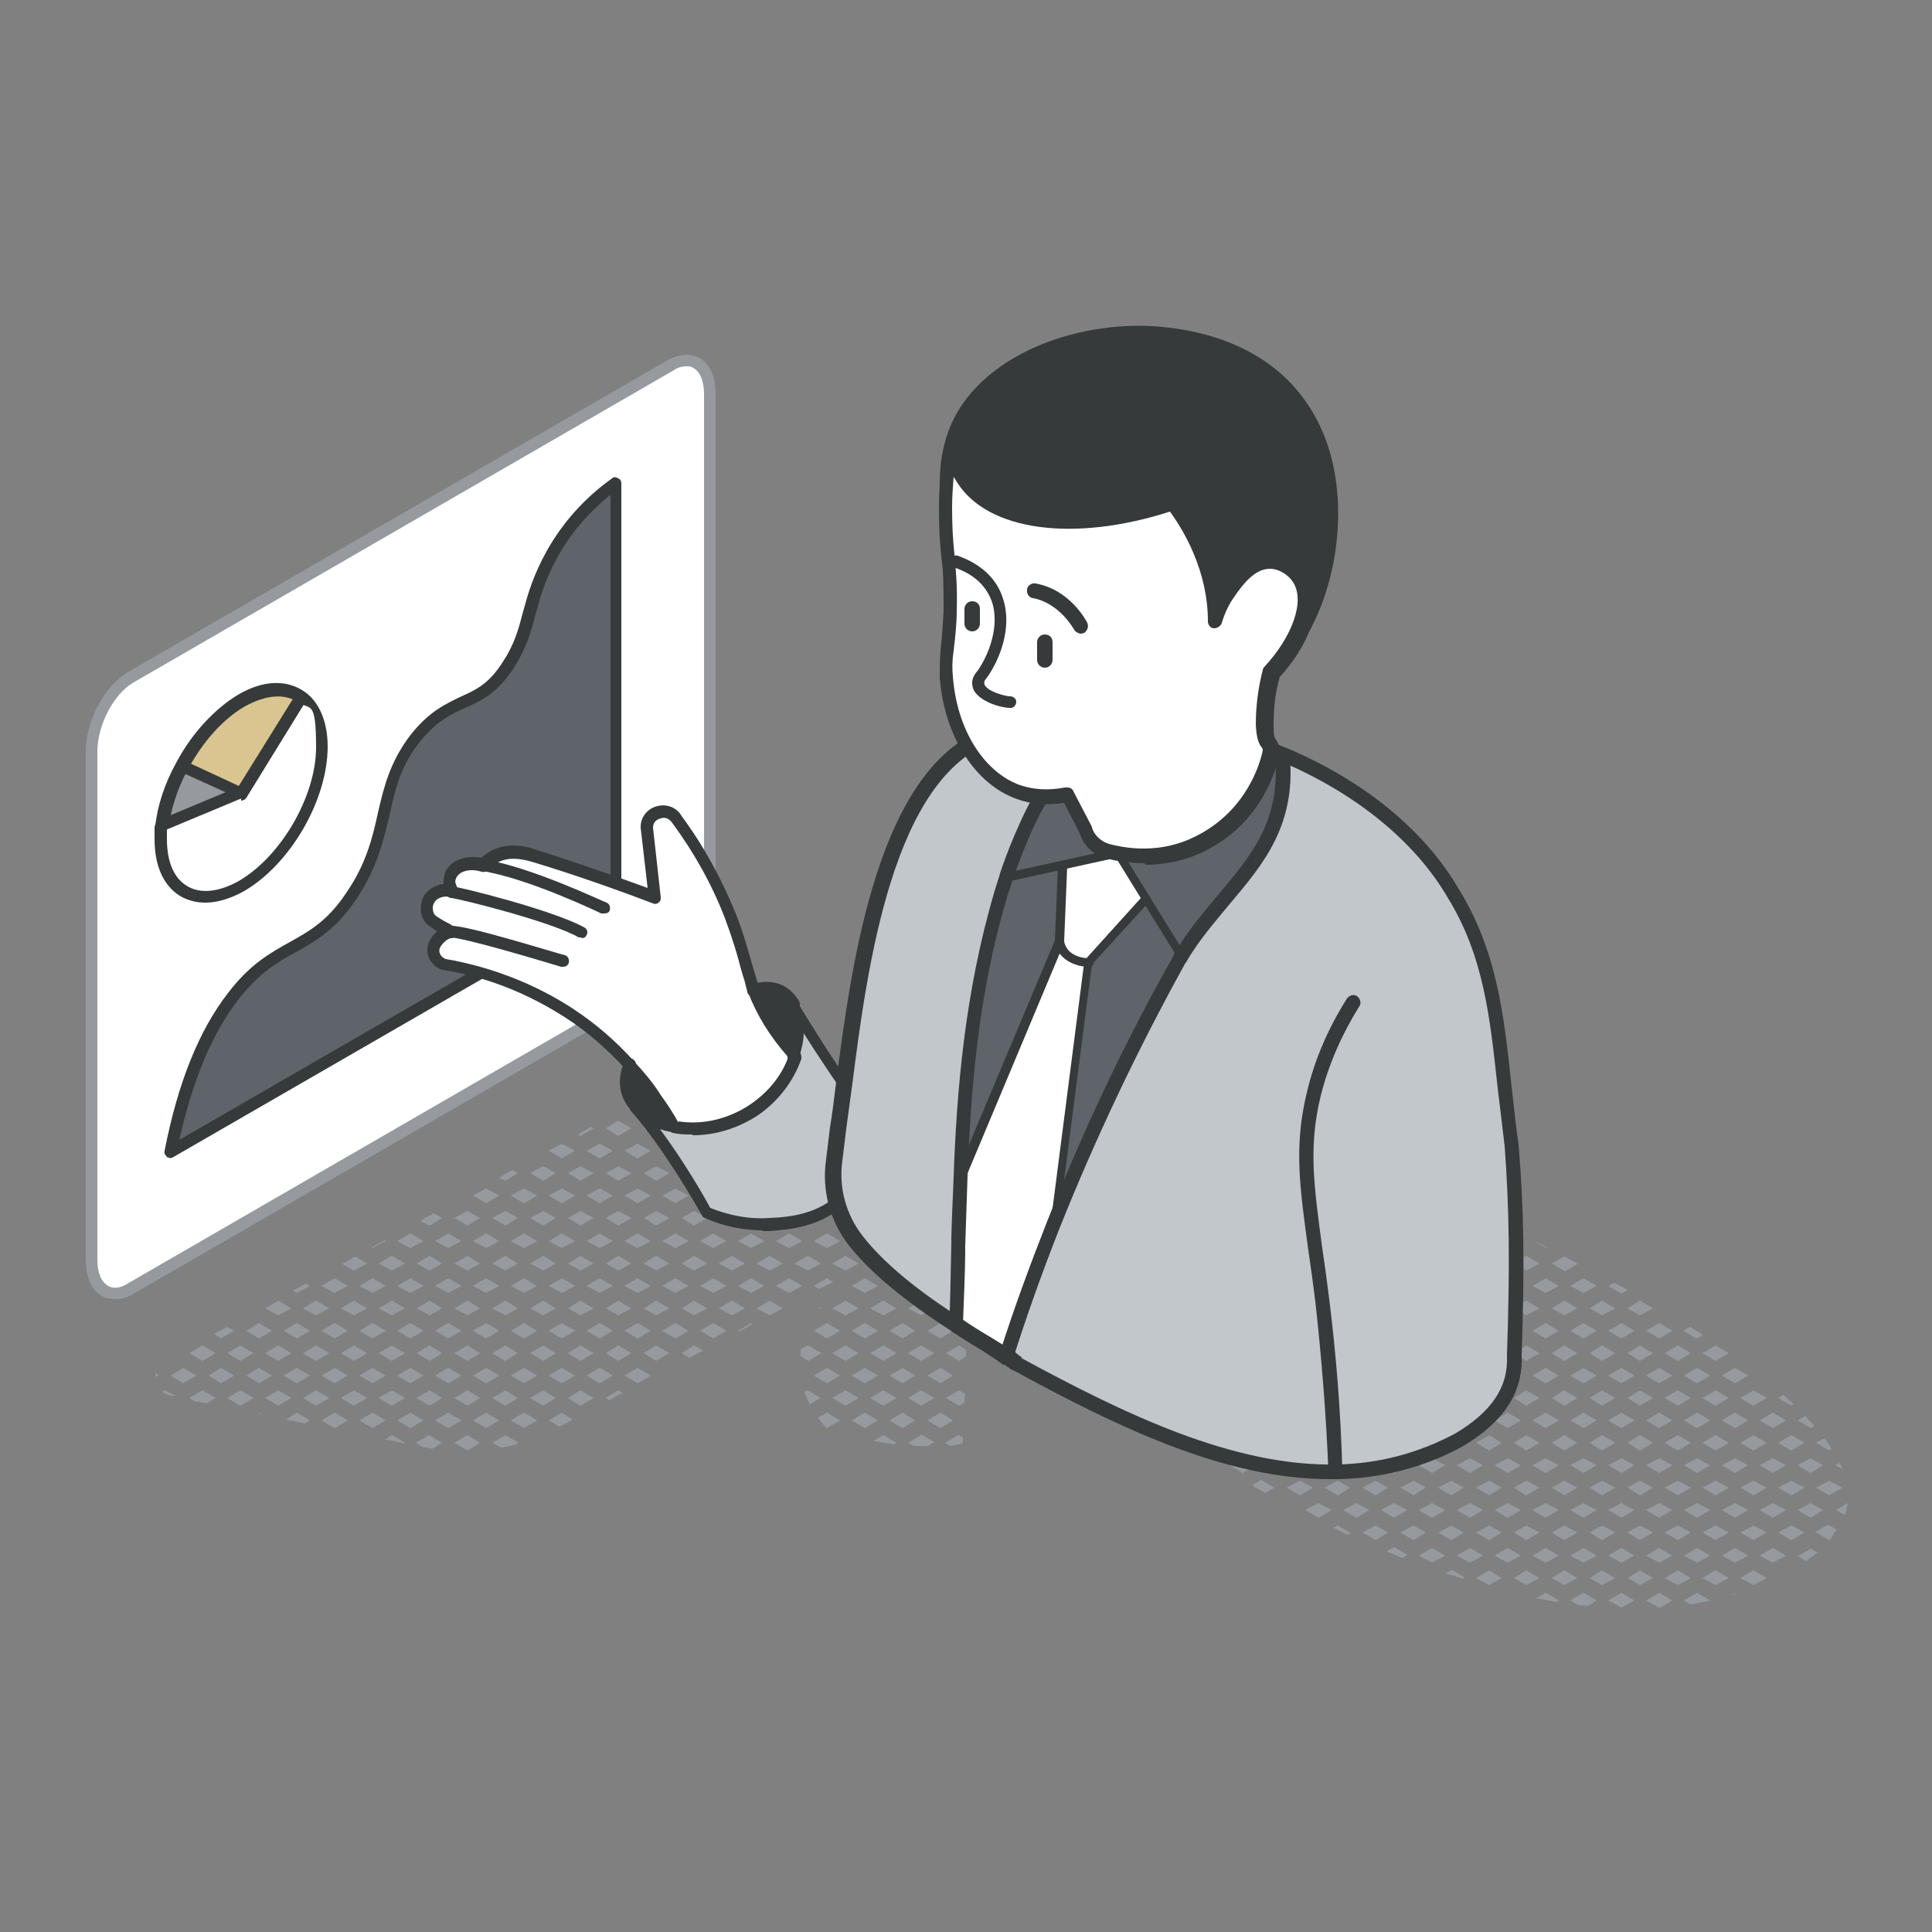 <?xml version="1.0" encoding="UTF-8"?>
<svg id="Ebene_1" xmlns="http://www.w3.org/2000/svg" version="1.1" viewBox="0 0 250 250">
  <rect x="0" y="0" width="250" height="250" fill="#808080" stroke="none"/>
  <!-- Generator: Adobe Illustrator 29.6.1, SVG Export Plug-In . SVG Version: 2.1.1 Build 9)  -->
  <defs>
    <style>
      .st0 {
        fill: #c2c7cc;
      }

      .st1 {
        fill: #969a9e;
      }

      .st2 {
        fill: #fff;
      }

      .st3 {
        fill: #5f646b;
      }

      .st4 {
        fill: #dac590;
      }

      .st5 {
        fill: #373a3a;
      }
    </style>
  </defs>
  <g>
    <path class="st1" d="M238,189.3l-.5.3.9.5c-.1-.3-.2-.6-.4-.8Z"/>
    <path class="st1" d="M237,187.5c-.1-.2-.2-.3-.3-.5,0,0-.1-.2-.2-.3-.1-.2-.3-.4-.4-.6l-1.1.6,1.7,1,.3-.2Z"/>
    <path class="st1" d="M238.7,196.1c.2-.5.3-1,.4-1.6l-1.5.9,1.2.7Z"/>
    <polygon class="st1" points="238.4 192.5 238.4 192.5 236.7 191.6 235 192.5 235 192.5 236.7 193.5 238.4 192.5"/>
    <path class="st1" d="M234.8,184.5c-.4-.4-.8-.8-1.2-1.3l-1,.6,1.7,1,.5-.3Z"/>
    <polygon class="st1" points="231.8 185.7 230.1 186.7 231.8 187.7 231.8 187.7 233.5 186.7 231.8 185.7 231.8 185.7"/>
    <path class="st1" d="M231.8,181.9l.3-.2c-.1,0-.2-.2-.3-.3-.2-.2-.4-.3-.6-.5-.1-.1-.3-.3-.4-.4l-.7.4h0s1.7,1,1.7,1h0Z"/>
    <polygon class="st1" points="235.9 189.6 234.3 188.7 232.6 189.6 234.3 190.6 235.9 189.6"/>
    <path class="st1" d="M235,198.3l1.7,1h0c.3-.3.5-.7.7-1,0-.1.2-.2.2-.4l-1.1-.6-1.7,1Z"/>
    <polygon class="st1" points="235.9 195.4 234.3 194.5 232.6 195.4 234.3 196.4 235.9 195.4"/>
    <polygon class="st1" points="233.5 192.5 233.5 192.5 231.8 191.6 231.8 191.6 230.1 192.5 230.1 192.5 231.8 193.5 231.8 193.5 233.5 192.5"/>
    <path class="st1" d="M232.6,201.3l1.1.7c.5-.4,1-.7,1.5-1.1l-.9-.5-1.7,1Z"/>
    <polygon class="st1" points="233.5 198.3 231.8 197.4 231.8 197.4 230.1 198.3 231.8 199.3 231.8 199.3 233.5 198.3"/>
    <path class="st1" d="M227.8,178h0s.4.3.4.3c-.1,0-.2-.2-.4-.3Z"/>
    <polygon class="st1" points="229.4 184.8 231.1 183.8 229.4 182.8 227.7 183.8 229.4 184.8"/>
    <polygon class="st1" points="227.7 189.6 229.4 190.6 231.1 189.6 229.4 188.7 227.7 189.6"/>
    <polygon class="st1" points="231.1 195.4 229.4 194.5 227.7 195.4 229.4 196.4 231.1 195.4"/>
    <polygon class="st1" points="228.6 192.5 228.6 192.5 226.9 191.6 225.2 192.5 225.2 192.5 225.2 192.5 226.9 193.5 228.6 192.5"/>
    <polygon class="st1" points="227.7 201.3 229.4 202.2 231.1 201.3 229.4 200.3 227.7 201.3"/>
    <polygon class="st1" points="226.9 203.2 225.2 204.2 225.2 204.2 225.2 204.2 226.9 205.1 228.6 204.2 228.6 204.2 226.9 203.2"/>
    <polygon class="st1" points="228.6 198.3 226.9 197.4 225.2 198.3 226.9 199.3 228.6 198.3"/>
    <polygon class="st1" points="224.5 179 226.2 178 224.5 177 222.8 178 224.5 179"/>
    <polygon class="st1" points="222 179.9 220.3 180.9 220.3 180.9 222 181.9 222 181.9 223.7 180.9 223.7 180.9 222 179.9 222 179.9"/>
    <polygon class="st1" points="225.2 186.7 226.9 187.7 228.6 186.7 226.9 185.7 225.2 186.7"/>
    <polygon class="st1" points="222.8 183.8 224.5 184.8 226.2 183.8 224.5 182.8 222.8 183.8"/>
    <polygon class="st1" points="222 185.7 220.3 186.7 222 187.7 222 187.7 223.7 186.7 222 185.7 222 185.7"/>
    <polygon class="st1" points="225.2 180.9 226.9 181.9 228.6 180.9 228.6 180.9 226.9 179.9 225.2 180.9 225.2 180.9"/>
    <polygon class="st1" points="226.2 189.6 224.5 188.7 222.8 189.6 224.5 190.6 226.2 189.6"/>
    <polygon class="st1" points="226.2 195.4 224.5 194.5 222.8 195.4 224.5 196.4 226.2 195.4"/>
    <polygon class="st1" points="223.7 192.5 223.7 192.5 222 191.6 222 191.6 220.3 192.5 220.3 192.5 220.3 192.5 222 193.5 222 193.5 223.7 192.5"/>
    <polygon class="st1" points="226.2 201.3 224.5 200.3 222.8 201.3 224.5 202.2 226.2 201.3"/>
    <polygon class="st1" points="222 203.2 220.3 204.2 220.3 204.2 220.3 204.2 222 205.1 222 205.1 223.7 204.2 223.7 204.2 222 203.2 222 203.2"/>
    <polygon class="st1" points="223.7 198.3 222 197.4 222 197.4 220.3 198.3 222 199.3 222 199.3 223.7 198.3"/>
    <path class="st1" d="M224,206.4c.2,0,.4-.1.6-.2h-.1c0,0-.5.2-.5.2Z"/>
    <path class="st1" d="M220.3,172.7c-.5-.3-1.1-.7-1.6-1l-.9.5,1.7,1,.8-.4Z"/>
    <polygon class="st1" points="217.9 178 219.6 179 221.3 178 219.6 177 217.9 178"/>
    <polygon class="st1" points="217.1 179.9 215.4 180.9 215.4 180.9 217.1 181.9 217.1 181.9 218.8 180.9 218.8 180.9 217.1 179.9 217.1 179.9"/>
    <polygon class="st1" points="222 176.1 222 176.1 223.7 175.1 222 174.1 222 174.1 220.3 175.1 222 176.1"/>
    <polygon class="st1" points="217.9 183.8 219.6 184.8 221.3 183.8 219.6 182.8 217.9 183.8"/>
    <polygon class="st1" points="217.1 185.7 215.4 186.7 217.1 187.7 217.1 187.7 218.8 186.7 217.1 185.7 217.1 185.7"/>
    <polygon class="st1" points="217.9 189.6 219.6 190.6 221.3 189.6 219.6 188.7 217.9 189.6"/>
    <polygon class="st1" points="221.3 195.4 219.6 194.5 217.9 195.4 219.6 196.4 221.3 195.4"/>
    <polygon class="st1" points="218.8 192.5 218.8 192.5 217.1 191.6 217.1 191.6 215.4 192.5 215.4 192.5 217.1 193.5 217.1 193.5 218.8 192.5"/>
    <polygon class="st1" points="221.3 201.3 219.6 200.3 217.9 201.3 219.6 202.2 221.3 201.3"/>
    <polygon class="st1" points="218.8 198.3 217.1 197.4 217.1 197.4 215.4 198.3 217.1 199.3 217.1 199.3 218.8 198.3"/>
    <path class="st1" d="M217.9,207.1l.8.5c.9-.1,1.7-.3,2.6-.5l-1.7-1-1.7,1Z"/>
    <polygon class="st1" points="218.8 204.2 218.8 204.2 217.1 203.2 217.1 203.2 215.4 204.2 215.4 204.2 217.1 205.1 217.1 205.1 218.8 204.2"/>
    <polygon class="st1" points="214.7 173.2 216.4 172.2 214.7 171.2 213 172.2 214.7 173.2"/>
    <polygon class="st1" points="212.2 174.1 210.6 175.1 212.2 176.1 212.2 176.1 213.9 175.1 212.2 174.1 212.2 174.1"/>
    <polygon class="st1" points="213 178 214.7 179 216.4 178 214.7 177 213 178"/>
    <polygon class="st1" points="212.2 179.9 210.6 180.9 210.6 180.9 212.2 181.9 212.2 181.9 213.9 180.9 213.9 180.9 212.2 179.9 212.2 179.9"/>
    <polygon class="st1" points="217.1 176.1 217.1 176.1 218.8 175.1 217.1 174.1 217.1 174.1 215.4 175.1 217.1 176.1"/>
    <polygon class="st1" points="213 183.8 214.7 184.8 216.4 183.8 214.7 182.8 213 183.8"/>
    <polygon class="st1" points="216.4 189.6 214.7 188.7 213 189.6 214.7 190.6 216.4 189.6"/>
    <polygon class="st1" points="213.9 186.7 212.2 185.7 212.2 185.7 210.6 186.7 212.2 187.7 212.2 187.7 213.9 186.7"/>
    <polygon class="st1" points="216.4 195.4 214.7 194.5 213 195.4 214.7 196.4 216.4 195.4"/>
    <polygon class="st1" points="213.9 192.5 213.9 192.5 212.2 191.6 212.2 191.6 210.6 192.5 210.6 192.5 212.2 193.5 212.2 193.5 213.9 192.5"/>
    <polygon class="st1" points="216.4 201.3 214.7 200.3 213 201.3 214.7 202.2 216.4 201.3"/>
    <polygon class="st1" points="213.9 198.3 212.2 197.4 212.2 197.4 210.6 198.3 212.2 199.3 212.2 199.3 213.9 198.3"/>
    <path class="st1" d="M213,207.1l1.6.9c0,0,.2,0,.3,0l1.5-.9-1.7-1-1.7,1Z"/>
    <polygon class="st1" points="213.9 204.2 212.2 203.2 212.2 203.2 210.6 204.2 210.6 204.2 212.2 205.1 212.2 205.1 213.9 204.2 213.9 204.2"/>
    <path class="st1" d="M210.6,166.9c-.6-.3-1.1-.6-1.7-.9l-.8.4,1.7,1,.8-.5Z"/>
    <polygon class="st1" points="208.1 172.2 209.8 173.2 211.5 172.2 209.8 171.2 208.1 172.2"/>
    <polygon class="st1" points="207.3 174.1 205.7 175.1 207.3 176.1 207.3 176.1 209 175.1 207.3 174.1 207.3 174.1"/>
    <polygon class="st1" points="210.6 169.3 212.2 170.2 212.2 170.2 213.9 169.3 213.9 169.3 212.2 168.3 212.2 168.3 210.6 169.3 210.6 169.3"/>
    <polygon class="st1" points="208.1 178 209.8 179 211.5 178 209.8 177 208.1 178"/>
    <polygon class="st1" points="207.3 179.9 205.7 180.9 205.7 180.9 207.3 181.9 207.3 181.9 209 180.9 209 180.9 207.3 179.9 207.3 179.9"/>
    <polygon class="st1" points="208.1 183.8 209.8 184.8 211.5 183.8 209.8 182.8 208.1 183.8"/>
    <polygon class="st1" points="207.3 185.7 205.7 186.7 207.3 187.7 207.3 187.7 209 186.7 207.3 185.7 207.3 185.7"/>
    <polygon class="st1" points="211.5 189.6 209.8 188.7 208.1 189.6 209.8 190.6 211.5 189.6"/>
    <polygon class="st1" points="211.5 195.4 209.8 194.5 208.1 195.4 209.8 196.4 211.5 195.4"/>
    <polygon class="st1" points="209 192.5 209 192.5 207.3 191.6 207.3 191.6 205.7 192.5 205.7 192.5 205.7 192.5 207.3 193.5 207.3 193.5 209 192.5"/>
    <polygon class="st1" points="209.8 200.3 208.1 201.3 209.8 202.2 211.5 201.3 209.8 200.3"/>
    <polygon class="st1" points="209 198.3 207.3 197.4 207.3 197.4 205.7 198.3 207.3 199.3 207.3 199.3 209 198.3"/>
    <polygon class="st1" points="209.8 206.1 208.1 207.1 209.8 208 211.5 207.1 209.8 206.1"/>
    <polygon class="st1" points="209 204.2 209 204.2 207.3 203.2 207.3 203.2 205.7 204.2 205.7 204.2 205.7 204.2 207.3 205.1 207.3 205.1 209 204.2"/>
    <polygon class="st1" points="204.9 167.3 206.6 166.4 204.9 165.4 203.2 166.4 204.9 167.3"/>
    <path class="st1" d="M204.1,163.5l-.9-.5c-.3-.1-.5-.3-.8-.4,0,0,0,0,0,0l-1.6.9,1.7,1,1.7-1Z"/>
    <polygon class="st1" points="203.2 172.2 204.9 173.2 206.6 172.2 204.9 171.2 203.2 172.2"/>
    <polygon class="st1" points="205.7 169.3 207.3 170.2 207.3 170.2 209 169.3 209 169.3 207.3 168.3 207.3 168.3 205.7 169.3 205.7 169.3"/>
    <polygon class="st1" points="203.2 178 204.9 179 206.6 178 204.9 177 203.2 178"/>
    <polygon class="st1" points="203.2 183.8 204.9 184.8 206.6 183.8 204.9 182.8 203.2 183.8"/>
    <polygon class="st1" points="206.6 189.6 204.9 188.7 203.2 189.6 204.9 190.6 206.6 189.6"/>
    <polygon class="st1" points="204.9 194.5 203.2 195.4 204.9 196.4 206.6 195.4 204.9 194.5"/>
    <polygon class="st1" points="202.4 197.4 200.8 198.3 202.4 199.3 204.1 198.3 202.4 197.4"/>
    <polygon class="st1" points="204.1 192.5 202.4 191.6 200.8 192.5 200.8 192.5 200.8 192.5 202.4 193.5 204.1 192.5 204.1 192.5"/>
    <polygon class="st1" points="204.9 200.3 203.2 201.3 204.9 202.2 206.6 201.3 204.9 200.3"/>
    <path class="st1" d="M204.9,206.1l-1.7,1,1,.6c.4,0,.8,0,1.2.1l1.2-.7-1.7-1Z"/>
    <polygon class="st1" points="204.1 204.2 202.4 203.2 200.8 204.2 200.8 204.2 200.8 204.2 202.4 205.1 204.1 204.2 204.1 204.2"/>
    <path class="st1" d="M200.2,161.4c-.6-.3-1.2-.6-1.8-.9h0s1.7,1,1.7,1h.2Z"/>
    <polygon class="st1" points="200.8 169.3 200.8 169.3 202.4 170.2 204.1 169.3 204.1 169.3 202.4 168.3 200.8 169.3"/>
    <polygon class="st1" points="198.3 166.4 200 167.3 201.7 166.4 200 165.4 198.3 166.4"/>
    <polygon class="st1" points="197.5 168.3 195.9 169.3 195.9 169.3 197.5 170.2 197.5 170.2 199.2 169.3 199.2 169.3 197.5 168.3 197.5 168.3"/>
    <polygon class="st1" points="200.8 175.1 202.4 176.1 204.1 175.1 202.4 174.1 200.8 175.1"/>
    <polygon class="st1" points="198.3 172.2 200 173.2 201.7 172.2 200 171.2 198.3 172.2"/>
    <polygon class="st1" points="197.5 174.1 195.9 175.1 197.5 176.1 197.5 176.1 199.2 175.1 197.5 174.1 197.5 174.1"/>
    <polygon class="st1" points="200.8 180.9 200.8 180.9 202.4 181.9 204.1 180.9 204.1 180.9 202.4 179.9 200.8 180.9"/>
    <polygon class="st1" points="198.3 178 200 179 201.7 178 200 177 198.3 178"/>
    <polygon class="st1" points="197.5 179.9 195.9 180.9 195.9 180.9 197.5 181.9 197.5 181.9 199.2 180.9 199.2 180.9 197.5 179.9 197.5 179.9"/>
    <polygon class="st1" points="200.8 186.7 202.4 187.7 204.1 186.7 202.4 185.7 200.8 186.7"/>
    <polygon class="st1" points="198.3 183.8 200 184.8 201.7 183.8 200 182.8 198.3 183.8"/>
    <polygon class="st1" points="197.5 185.7 195.9 186.7 197.5 187.7 197.5 187.7 199.2 186.7 197.5 185.7 197.5 185.7"/>
    <polygon class="st1" points="200 188.7 198.3 189.6 200 190.6 201.7 189.6 200 188.7"/>
    <polygon class="st1" points="197.5 191.6 195.9 192.5 195.9 192.5 195.9 192.5 197.5 193.5 197.5 193.5 199.2 192.5 199.2 192.5 197.5 191.6 197.5 191.6"/>
    <polygon class="st1" points="200 194.5 198.3 195.4 200 196.4 201.7 195.4 200 194.5"/>
    <polygon class="st1" points="200 200.3 198.3 201.3 200 202.2 201.7 201.3 200 200.3"/>
    <polygon class="st1" points="199.2 198.3 197.5 197.4 197.5 197.4 195.9 198.3 197.5 199.3 197.5 199.3 199.2 198.3"/>
    <path class="st1" d="M200,206.1l-1.2.7c.9.2,1.7.3,2.6.5l.3-.2-1.7-1Z"/>
    <polygon class="st1" points="199.2 204.2 197.5 203.2 197.5 203.2 195.9 204.2 195.9 204.2 195.9 204.2 197.5 205.1 197.5 205.1 199.2 204.2 199.2 204.2"/>
    <polygon class="st1" points="195.1 161.5 196.8 160.6 195.1 159.6 193.4 160.6 195.1 161.5"/>
    <path class="st1" d="M193.5,158.2c-.3-.1-.5-.3-.8-.4,0,0-.2,0-.3-.1-.3-.1-.5-.2-.8-.4l-.6.4h0s1.7,1,1.7,1l.8-.5Z"/>
    <polygon class="st1" points="193.4 166.4 195.1 167.3 196.8 166.4 195.1 165.4 193.4 166.4"/>
    <polygon class="st1" points="197.5 164.4 197.5 164.4 199.2 163.5 197.5 162.5 197.5 162.5 195.9 163.5 197.5 164.4"/>
    <polygon class="st1" points="193.4 172.2 195.1 173.2 196.8 172.2 195.1 171.2 193.4 172.2"/>
    <polygon class="st1" points="193.4 178 195.1 179 196.8 178 195.1 177 193.4 178"/>
    <polygon class="st1" points="193.4 183.8 195.1 184.8 196.8 183.8 195.1 182.8 193.4 183.8"/>
    <polygon class="st1" points="193.4 189.6 195.1 190.6 196.8 189.6 195.1 188.7 193.4 189.6"/>
    <polygon class="st1" points="193.4 195.4 195.1 196.4 196.8 195.4 195.1 194.5 193.4 195.4"/>
    <polygon class="st1" points="196.8 201.3 195.1 200.3 193.4 201.3 195.1 202.2 196.8 201.3"/>
    <polygon class="st1" points="194.3 204.2 192.7 203.2 191 204.2 191 204.2 191 204.2 192.7 205.1 194.3 204.2 194.3 204.2"/>
    <polygon class="st1" points="191 163.5 192.7 164.4 194.3 163.5 192.7 162.5 191 163.5"/>
    <polygon class="st1" points="190.2 161.5 191.9 160.6 190.2 159.6 188.5 160.6 190.2 161.5"/>
    <polygon class="st1" points="187.8 162.5 186.1 163.5 187.8 164.4 187.8 164.4 189.4 163.5 187.8 162.5 187.8 162.5"/>
    <polygon class="st1" points="191 169.3 191 169.3 192.7 170.2 194.3 169.3 194.3 169.3 192.7 168.3 191 169.3"/>
    <polygon class="st1" points="188.5 166.4 190.2 167.3 191.9 166.4 190.2 165.4 188.5 166.4"/>
    <polygon class="st1" points="187.8 168.3 186.1 169.3 186.1 169.3 187.8 170.2 187.8 170.2 189.4 169.3 189.4 169.3 187.8 168.3 187.8 168.3"/>
    <polygon class="st1" points="191 175.1 192.7 176.1 194.3 175.1 192.7 174.1 191 175.1"/>
    <polygon class="st1" points="188.5 172.2 190.2 173.2 191.9 172.2 190.2 171.2 188.5 172.2"/>
    <polygon class="st1" points="187.8 174.1 186.1 175.1 187.8 176.1 187.8 176.1 189.4 175.1 187.8 174.1 187.8 174.1"/>
    <polygon class="st1" points="191 180.9 191 180.9 192.7 181.9 194.3 180.9 194.3 180.9 192.7 179.9 191 180.9"/>
    <polygon class="st1" points="188.5 178 190.2 179 191.9 178 190.2 177 188.5 178"/>
    <polygon class="st1" points="187.8 179.9 186.1 180.9 186.1 180.9 187.8 181.9 187.8 181.9 189.4 180.9 189.4 180.9 187.8 179.9 187.8 179.9"/>
    <polygon class="st1" points="191 186.7 192.7 187.7 194.3 186.7 192.7 185.7 191 186.7"/>
    <polygon class="st1" points="188.5 183.8 190.2 184.8 191.9 183.8 190.2 182.8 188.5 183.8"/>
    <polygon class="st1" points="187.8 185.7 186.1 186.7 187.8 187.7 187.8 187.7 189.4 186.7 187.8 185.7 187.8 185.7"/>
    <polygon class="st1" points="188.5 189.6 190.2 190.6 191.9 189.6 190.2 188.7 188.5 189.6"/>
    <polygon class="st1" points="187.8 191.6 186.1 192.5 186.1 192.5 187.8 193.5 187.8 193.5 189.4 192.5 189.4 192.5 187.8 191.6 187.8 191.6"/>
    <polygon class="st1" points="191 198.3 192.7 199.3 194.3 198.3 192.7 197.4 191 198.3"/>
    <polygon class="st1" points="188.5 195.4 190.2 196.4 191.9 195.4 190.2 194.5 188.5 195.4"/>
    <polygon class="st1" points="187.8 197.4 186.1 198.3 187.8 199.3 187.8 199.3 189.4 198.3 187.8 197.4 187.8 197.4"/>
    <polygon class="st1" points="192.7 193.5 194.3 192.5 194.3 192.5 192.7 191.6 191 192.5 191 192.5 191 192.5 192.7 193.5"/>
    <polygon class="st1" points="188.5 201.3 190.2 202.2 191.9 201.3 190.2 200.3 188.5 201.3"/>
    <path class="st1" d="M187.8,203.2l-.7.4c.2,0,.5.2.7.2.3,0,.6.2.9.3.2,0,.3.1.5.2l.3-.2h0l-1.7-1h0Z"/>
    <path class="st1" d="M186.6,155c-.6-.3-1.3-.6-1.9-.8l-1,.6,1.7,1,1.3-.7Z"/>
    <polygon class="st1" points="183.6 160.6 185.3 161.5 187 160.6 185.3 159.6 183.6 160.6"/>
    <polygon class="st1" points="186.1 157.6 187.8 158.6 187.8 158.6 189.4 157.6 189.4 157.6 187.8 156.7 187.8 156.7 186.1 157.6 186.1 157.6"/>
    <polygon class="st1" points="183.6 166.4 185.3 167.3 187 166.4 185.3 165.4 183.6 166.4"/>
    <polygon class="st1" points="183.6 172.2 185.3 173.2 187 172.2 185.3 171.2 183.6 172.2"/>
    <polygon class="st1" points="183.6 178 185.3 179 187 178 185.3 177 183.6 178"/>
    <polygon class="st1" points="183.6 183.8 185.3 184.8 187 183.8 185.3 182.8 183.6 183.8"/>
    <polygon class="st1" points="183.6 189.6 185.3 190.6 187 189.6 185.3 188.7 183.6 189.6"/>
    <polygon class="st1" points="183.6 195.4 185.3 196.4 187 195.4 185.3 194.5 183.6 195.4"/>
    <polygon class="st1" points="187 201.3 185.3 200.3 183.6 201.3 185.3 202.2 187 201.3"/>
    <polygon class="st1" points="180.4 155.7 182.1 154.7 180.4 153.8 178.7 154.7 180.4 155.7"/>
    <polygon class="st1" points="178 156.7 178 156.7 176.3 157.6 176.3 157.6 178 158.6 178 158.6 179.6 157.6 179.6 157.6 178 156.7"/>
    <polygon class="st1" points="181.2 163.5 182.9 164.4 184.5 163.5 182.9 162.5 181.2 163.5"/>
    <polygon class="st1" points="178.7 160.6 180.4 161.5 182.1 160.6 180.4 159.6 178.7 160.6"/>
    <polygon class="st1" points="178 162.5 176.3 163.5 178 164.4 178 164.4 179.6 163.5 178 162.5 178 162.5"/>
    <polygon class="st1" points="181.2 157.6 182.9 158.6 184.5 157.6 184.5 157.6 182.9 156.7 181.2 157.6 181.2 157.6"/>
    <polygon class="st1" points="181.2 169.3 181.2 169.3 182.9 170.2 184.5 169.3 184.5 169.3 182.9 168.3 181.2 169.3"/>
    <polygon class="st1" points="178.7 166.4 180.4 167.3 182.1 166.4 180.4 165.4 178.7 166.4"/>
    <polygon class="st1" points="178 168.3 178 168.3 176.3 169.3 176.3 169.3 178 170.2 178 170.2 179.6 169.3 179.6 169.3 178 168.3"/>
    <polygon class="st1" points="181.2 175.1 182.9 176.1 184.5 175.1 182.9 174.1 181.2 175.1"/>
    <polygon class="st1" points="178.7 172.2 180.4 173.2 182.1 172.2 180.4 171.2 178.7 172.2"/>
    <polygon class="st1" points="178 174.1 176.3 175.1 178 176.1 178 176.1 179.6 175.1 178 174.1 178 174.1"/>
    <polygon class="st1" points="181.2 180.9 181.2 180.9 182.9 181.9 184.5 180.9 184.5 180.9 182.9 179.9 181.2 180.9"/>
    <polygon class="st1" points="178.7 178 180.4 179 182.1 178 180.4 177 178.7 178"/>
    <polygon class="st1" points="178 179.9 178 179.9 176.3 180.9 176.3 180.9 178 181.9 178 181.9 179.6 180.9 179.6 180.9 178 179.9"/>
    <polygon class="st1" points="181.2 186.7 182.9 187.7 184.5 186.7 182.9 185.7 181.2 186.7"/>
    <polygon class="st1" points="178.7 183.8 180.4 184.8 182.1 183.8 180.4 182.8 178.7 183.8"/>
    <polygon class="st1" points="178 185.7 176.3 186.7 178 187.7 178 187.7 179.6 186.7 178 185.7 178 185.7"/>
    <polygon class="st1" points="181.2 192.5 181.2 192.5 182.9 193.5 184.5 192.5 184.5 192.5 182.9 191.6 181.2 192.5"/>
    <polygon class="st1" points="178.7 189.6 180.4 190.6 182.1 189.6 180.4 188.7 178.7 189.6"/>
    <polygon class="st1" points="181.2 198.3 182.9 199.3 184.5 198.3 182.9 197.4 181.2 198.3"/>
    <polygon class="st1" points="178.7 195.4 180.4 196.4 182.1 195.4 180.4 194.5 178.7 195.4"/>
    <polygon class="st1" points="178 197.4 176.3 198.3 178 199.3 178 199.3 179.6 198.3 178 197.4 178 197.4"/>
    <path class="st1" d="M179.5,200.8c.7.3,1.3.5,2,.8l.6-.4-1.7-1-.9.5Z"/>
    <polygon class="st1" points="175.5 155.7 177.2 154.7 175.5 153.8 173.8 154.7 175.5 155.7"/>
    <polygon class="st1" points="173.1 156.7 171.4 157.6 171.4 157.6 173.1 158.6 174.7 157.6 174.7 157.6 173.1 156.7"/>
    <path class="st1" d="M178,152.8h0l1.5-.9c0,0-.1,0-.2,0-.5-.2-.9-.4-1.4-.6-.1,0-.3-.1-.4-.2l-1.3.7h0,0s1.7,1,1.7,1Z"/>
    <polygon class="st1" points="173.8 160.6 175.5 161.5 177.2 160.6 175.5 159.6 173.8 160.6"/>
    <polygon class="st1" points="173.8 166.4 175.5 167.3 177.2 166.4 175.5 165.4 173.8 166.4"/>
    <polygon class="st1" points="173.1 168.3 171.4 169.3 171.4 169.3 173.1 170.2 174.7 169.3 174.7 169.3 173.1 168.3"/>
    <polygon class="st1" points="173.8 172.2 175.5 173.2 177.2 172.2 175.5 171.2 173.8 172.2"/>
    <polygon class="st1" points="173.8 178 175.5 179 177.2 178 175.5 177 173.8 178"/>
    <polygon class="st1" points="173.1 179.9 171.4 180.9 171.4 180.9 173.1 181.9 174.7 180.9 174.7 180.9 173.1 179.9"/>
    <polygon class="st1" points="173.8 183.8 175.5 184.8 177.2 183.8 175.5 182.8 173.8 183.8"/>
    <polygon class="st1" points="173.8 189.6 175.5 190.6 177.2 189.6 175.5 188.7 173.8 189.6"/>
    <polygon class="st1" points="173.8 195.4 175.5 196.4 177.2 195.4 175.5 194.5 173.8 195.4"/>
    <polygon class="st1" points="178 193.5 178 193.5 179.6 192.5 179.6 192.5 178 191.6 178 191.6 176.3 192.5 176.3 192.5 176.3 192.5 178 193.5"/>
    <polygon class="st1" points="171.4 151.8 171.4 151.8 173.1 152.8 174.7 151.8 174.7 151.8 174.7 151.8 173.1 150.9 171.4 151.8 171.4 151.8"/>
    <path class="st1" d="M172.3,148.9c-.7-.3-1.4-.6-2-.8l-1.4.8,1.7,1,1.7-1Z"/>
    <polygon class="st1" points="168.9 154.7 170.6 155.7 172.3 154.7 170.6 153.8 168.9 154.7"/>
    <polygon class="st1" points="168.2 156.7 166.5 157.6 166.5 157.6 168.2 158.6 168.2 158.6 169.9 157.6 169.9 157.6 168.2 156.7 168.2 156.7"/>
    <polygon class="st1" points="171.4 163.5 173.1 164.4 174.7 163.5 173.1 162.5 171.4 163.5"/>
    <polygon class="st1" points="168.9 160.6 170.6 161.5 172.3 160.6 170.6 159.6 168.9 160.6"/>
    <polygon class="st1" points="168.2 162.5 166.5 163.5 168.2 164.4 168.2 164.4 169.9 163.5 168.2 162.5 168.2 162.5"/>
    <polygon class="st1" points="168.9 166.4 170.6 167.3 172.3 166.4 170.6 165.4 168.9 166.4"/>
    <polygon class="st1" points="171.4 175.1 173.1 176.1 174.7 175.1 173.1 174.1 171.4 175.1"/>
    <polygon class="st1" points="170.6 173.2 172.3 172.2 170.6 171.2 168.9 172.2 170.6 173.2"/>
    <polygon class="st1" points="168.2 174.1 166.5 175.1 168.2 176.1 168.2 176.1 169.9 175.1 168.2 174.1 168.2 174.1"/>
    <polygon class="st1" points="168.9 178 170.6 179 172.3 178 170.6 177 168.9 178"/>
    <polygon class="st1" points="168.2 179.9 166.5 180.9 166.5 180.9 168.2 181.9 168.2 181.9 169.9 180.9 169.9 180.9 168.2 179.9 168.2 179.9"/>
    <polygon class="st1" points="171.4 186.7 173.1 187.7 174.7 186.7 173.1 185.7 171.4 186.7"/>
    <polygon class="st1" points="168.9 183.8 170.6 184.8 172.3 183.8 170.6 182.8 168.9 183.8"/>
    <polygon class="st1" points="170.6 190.6 172.3 189.6 170.6 188.7 168.9 189.6 170.6 190.6"/>
    <path class="st1" d="M172.5,197.7c.2,0,.4.2.6.3.3.1.5.2.8.4.2,0,.3.2.5.2l.4-.2-1.7-1-.6.3Z"/>
    <polygon class="st1" points="168.9 195.4 170.6 196.4 172.3 195.4 170.6 194.5 168.9 195.4"/>
    <polygon class="st1" points="173.1 193.5 174.7 192.5 174.7 192.5 173.1 191.6 171.4 192.5 171.4 192.5 171.4 192.5 173.1 193.5"/>
    <polygon class="st1" points="166.5 151.8 166.5 151.8 168.2 152.8 168.2 152.8 169.9 151.8 169.9 151.8 168.2 150.9 168.2 150.9 166.5 151.8 166.5 151.8"/>
    <polygon class="st1" points="167.4 148.9 166 148.1 165.5 149.8 165.7 149.9 167.4 148.9"/>
    <polygon class="st1" points="167.4 154.7 165.7 153.8 164 154.7 165.7 155.7 167.4 154.7"/>
    <polygon class="st1" points="165 151.8 164.8 151.8 164.8 151.8 164.8 152 165 151.8 165 151.8"/>
    <polygon class="st1" points="164 160.6 165.7 161.5 167.4 160.6 165.7 159.6 164 160.6"/>
    <polygon class="st1" points="165 157.6 165 157.6 163.3 156.7 163.1 156.8 162.8 157.6 162.6 158.2 163.3 158.6 165 157.6"/>
    <polygon class="st1" points="165.7 167.3 167.4 166.4 165.7 165.4 164 166.4 165.7 167.3"/>
    <polygon class="st1" points="165 163.5 163.3 162.5 161.6 163.5 163.3 164.4 165 163.5"/>
    <polygon class="st1" points="164 172.2 165.7 173.2 167.4 172.2 165.7 171.2 164 172.2"/>
    <polygon class="st1" points="166.5 169.3 168.2 170.2 168.2 170.2 169.9 169.3 169.9 169.3 168.2 168.3 168.2 168.3 166.5 169.3 166.5 169.3"/>
    <polygon class="st1" points="164 178 165.7 179 167.4 178 165.7 177 164 178"/>
    <polygon class="st1" points="165.7 184.8 167.4 183.8 165.7 182.8 164 183.8 165.7 184.8"/>
    <polygon class="st1" points="164 189.6 165.7 190.6 167.4 189.6 165.7 188.7 164 189.6"/>
    <polygon class="st1" points="168.2 187.7 168.2 187.7 169.9 186.7 168.2 185.7 168.2 185.7 166.5 186.7 168.2 187.7"/>
    <polygon class="st1" points="168.2 193.5 168.2 193.5 169.9 192.5 169.9 192.5 168.2 191.6 168.2 191.6 166.5 192.5 166.5 192.5 166.5 192.5 168.2 193.5"/>
    <polygon class="st1" points="162 160.2 161.7 161 162.5 160.6 162 160.2"/>
    <polygon class="st1" points="161.6 169.3 161.6 169.3 163.3 170.2 165 169.3 165 169.3 163.3 168.3 161.6 169.3"/>
    <polygon class="st1" points="162.5 166.4 160.8 165.4 160.1 165.8 159.8 166.7 160.8 167.3 162.5 166.4"/>
    <polygon class="st1" points="161.6 175.1 163.3 176.1 165 175.1 163.3 174.1 161.6 175.1"/>
    <polygon class="st1" points="159.1 172.2 160.8 173.2 162.5 172.2 160.8 171.2 159.1 172.2"/>
    <polygon class="st1" points="160.1 169.3 159.1 168.7 158.9 169.3 158.6 170.1 160.1 169.3 160.1 169.3"/>
    <polygon class="st1" points="160.8 179 162.5 178 160.8 177 159.1 178 160.8 179"/>
    <polygon class="st1" points="158.4 179.9 156.7 180.9 156.7 180.9 158.4 181.9 158.4 181.9 160.1 180.9 160.1 180.9 158.4 179.9 158.4 179.9"/>
    <polygon class="st1" points="158.4 176.1 160.1 175.1 158.4 174.1 158.4 174.1 157 174.9 156.9 175.1 156.9 175.2 158.4 176.1 158.4 176.1"/>
    <polygon class="st1" points="161.6 186.7 163.3 187.7 165 186.7 163.3 185.7 161.6 186.7"/>
    <polygon class="st1" points="159.1 183.8 160.8 184.8 162.5 183.8 160.8 182.8 159.1 183.8"/>
    <polygon class="st1" points="161.6 180.9 163.3 181.9 165 180.9 165 180.9 163.3 179.9 161.6 180.9 161.6 180.9"/>
    <path class="st1" d="M162.5,192.5c.2.1.5.3.7.4.2,0,.3.2.5.3l1.2-.7h0s-1.7-1-1.7-1l-1.2.7c.2,0,.3.2.5.3Z"/>
    <polygon class="st1" points="160.8 190.6 162.5 189.6 160.8 188.7 159.1 189.6 160.8 190.6"/>
    <polygon class="st1" points="157.6 178 156.2 177.2 155.7 178.8 155.9 179 157.6 178"/>
    <polygon class="st1" points="157.6 183.8 155.9 182.8 154.2 183.8 155.9 184.8 157.6 183.8"/>
    <polygon class="st1" points="155.2 180.9 155 180.8 155 180.9 154.9 181 155.2 180.9 155.2 180.9"/>
    <path class="st1" d="M157.6,189.6h0s0,0,0,0h0Z"/>
    <polygon class="st1" points="158.4 187.7 158.4 187.7 160.1 186.7 158.4 185.7 158.4 185.7 156.7 186.7 158.4 187.7"/>
    <path class="st1" d="M153.5,187c.2.1.3.2.6.4l1.1-.6-1.7-1h0s-.2.1-.2.1l-.3.8s0,0,0,0c0,0,.2.1.4.3Z"/>
    <polygon class="st1" points="139.6 149 141.4 148 141.2 148 139.6 148.9 139.6 149"/>
    <polygon class="st1" points="143.7 146.8 144.1 146.6 143.7 146.5 142.5 146.3 143.5 146.9 143.7 146.8"/>
    <polygon class="st1" points="138.8 147 140.5 146 140.5 146 140.1 145.8 138.8 145.5 138.2 145.4 137.1 146 137.1 146 138.8 147 138.8 147"/>
    <polygon class="st1" points="136.3 149.9 138 148.9 136.3 148 134.7 148.9 136.3 149.9"/>
    <polygon class="st1" points="133.9 150.9 132.2 151.8 132.2 151.8 133.2 152.4 133.9 152 134.2 151.8 134.9 151.5 133.9 150.9 133.9 150.9"/>
    <polygon class="st1" points="133.9 147 135.6 146 135.6 146 133.9 145 133.9 145 132.2 146 132.2 146 133.9 147 133.9 147"/>
    <polygon class="st1" points="131.5 144.1 131.4 144.1 131.5 144.1 131.5 144.1"/>
    <polygon class="st1" points="129.8 148.9 131.5 149.9 133.1 148.9 131.5 148 129.8 148.9"/>
    <polygon class="st1" points="127.8 143.3 125.3 142.8 124.9 143.1 126.6 144.1 127.8 143.3"/>
    <polygon class="st1" points="127.3 151.8 127.3 151.8 127.3 151.8 129 152.8 130.7 151.8 130.7 151.8 130.7 151.8 129 150.9 127.3 151.8"/>
    <polygon class="st1" points="124.9 148.9 126.6 149.9 128.2 148.9 126.6 148 124.9 148.9"/>
    <polygon class="st1" points="124.1 150.9 122.4 151.8 122.4 151.8 124.1 152.8 124.1 152.8 125.8 151.8 125.8 151.8 124.1 150.9 124.1 150.9"/>
    <polygon class="st1" points="127.3 146 129 147 130.7 146 130.7 146 129 145 127.3 146 127.3 146"/>
    <polygon class="st1" points="124.9 154.7 126.6 155.7 128.2 154.7 126.6 153.8 124.9 154.7"/>
    <polygon class="st1" points="124.1 156.7 122.4 157.6 122.4 157.6 122.8 157.9 123.3 157.6 124.1 157.2 124.6 156.9 124.1 156.7 124.1 156.7"/>
    <polygon class="st1" points="124.1 174.1 122.4 175.1 124.1 176.1 124.1 176.1 125 175.5 125 175.1 125 174.7 124.1 174.1 124.1 174.1"/>
    <polygon class="st1" points="124.9 178 124.9 178 124.9 178 124.9 178"/>
    <polygon class="st1" points="124.1 179.9 122.4 180.9 122.4 180.9 124.1 181.9 124.1 181.9 124.8 181.5 124.8 180.9 124.9 180.4 124.1 179.9 124.1 179.9"/>
    <polygon class="st1" points="123.3 143.1 121.7 142.1 120 143.1 121.7 144.1 123.3 143.1"/>
    <polygon class="st1" points="120 148.9 121.7 149.9 123.3 148.9 121.7 148 120 148.9"/>
    <polygon class="st1" points="122.4 146 124.1 147 124.1 147 125.8 146 125.8 146 124.1 145 124.1 145 122.4 146 122.4 146"/>
    <polygon class="st1" points="120 154.7 121.7 155.7 123.3 154.7 121.7 153.8 120 154.7"/>
    <polygon class="st1" points="119.2 168.9 118.7 168.6 117.5 169.3 117.5 169.3 119.2 170.2 120.4 169.6 119.9 169.3 119.2 168.9"/>
    <polygon class="st1" points="121.7 171.2 120 172.2 121.7 173.2 123.3 172.2 121.7 171.2"/>
    <polygon class="st1" points="119.2 174.1 117.5 175.1 119.2 176.1 120.9 175.1 119.2 174.1"/>
    <polygon class="st1" points="120 178 121.7 179 123.3 178 121.7 177 120 178"/>
    <polygon class="st1" points="119.2 179.9 117.5 180.9 117.5 180.9 119.2 181.9 120.9 180.9 120.9 180.9 119.2 179.9"/>
    <polygon class="st1" points="120 183.8 121.7 184.8 123.3 183.8 121.7 182.8 120 183.8"/>
    <path class="st1" d="M119.2,185.7l-1.7,1,.7.4c.3,0,.7,0,1,0,.3,0,.6,0,.9,0l.8-.5-1.7-1Z"/>
    <path class="st1" d="M124.1,186.9c.2,0,.4-.1.5-.2h0s0-.7,0-.7l-.6-.3h0s-1.7,1-1.7,1l.6.4c.4,0,.8-.1,1-.2Z"/>
    <polygon class="st1" points="118.4 143.1 116.8 142.1 115.1 143.1 116.8 144.1 118.4 143.1"/>
    <polygon class="st1" points="114.3 145 112.6 146 112.6 146 114.3 147 114.3 147 116 146 116 146 114.3 145 114.3 145"/>
    <polygon class="st1" points="114.3 141.2 115 140.8 114.3 140.6 112.9 140.3 114.3 141.2 114.3 141.2"/>
    <polygon class="st1" points="117.5 151.8 117.5 151.8 117.5 151.8 119.2 152.8 120.9 151.8 120.9 151.8 120.9 151.8 119.2 150.9 117.5 151.8"/>
    <polygon class="st1" points="115.1 148.9 116.8 149.9 118.4 148.9 116.8 148 115.1 148.9"/>
    <polygon class="st1" points="114.3 150.9 112.6 151.8 112.6 151.8 114.3 152.8 114.3 152.8 116 151.8 116 151.8 114.3 150.9 114.3 150.9"/>
    <polygon class="st1" points="117.5 146 119.2 147 120.9 146 120.9 146 119.2 145 117.5 146 117.5 146"/>
    <polygon class="st1" points="117.5 157.6 117.5 157.6 119.2 158.6 120.9 157.6 120.9 157.6 119.2 156.7 117.5 157.6"/>
    <polygon class="st1" points="115.1 154.7 116.8 155.7 118.4 154.7 116.8 153.8 115.1 154.7"/>
    <polygon class="st1" points="114.3 156.7 112.6 157.6 112.6 157.6 114.3 158.6 114.3 158.6 116 157.6 116 157.6 114.3 156.7 114.3 156.7"/>
    <polygon class="st1" points="115.1 160.6 116.5 161.4 116.6 161.1 118.1 160.4 116.8 159.6 115.1 160.6"/>
    <polygon class="st1" points="114.3 162.5 112.6 163.5 114.3 164.4 114.3 164.4 114.6 164.3 115.1 163.5 115.4 163.1 114.3 162.5 114.3 162.5"/>
    <polygon class="st1" points="114.3 168.3 112.6 169.3 112.6 169.3 114.3 170.2 114.3 170.2 116 169.3 116 169.3 114.3 168.3 114.3 168.3"/>
    <polygon class="st1" points="115.1 172.2 116.8 173.2 118.4 172.2 116.8 171.2 115.1 172.2"/>
    <polygon class="st1" points="114.3 174.1 112.6 175.1 114.3 176.1 114.3 176.1 116 175.1 114.3 174.1 114.3 174.1"/>
    <polygon class="st1" points="116.8 177 115.1 178 116.8 179 118.4 178 116.8 177"/>
    <polygon class="st1" points="115.1 183.8 116.8 184.8 118.4 183.8 116.8 182.8 115.1 183.8"/>
    <path class="st1" d="M114.3,185.7l-1.3.8c.4,0,.9.1,1.3.2,0,0,0,0,0,0,.5,0,.9.1,1.4.2l.3-.2-1.7-1h0Z"/>
    <polygon class="st1" points="116 180.9 116 180.9 114.3 179.9 114.3 179.9 112.6 180.9 112.6 180.9 114.3 181.9 114.3 181.9 116 180.9"/>
    <polygon class="st1" points="111.9 144.1 113.6 143.1 111.9 142.1 110.2 143.1 111.9 144.1"/>
    <polygon class="st1" points="111.1 140.2 111.1 140.2 110.5 139.9 109.4 139.6 108.9 139.5 107.7 140.2 107.7 140.2 109.4 141.2 111.1 140.2"/>
    <polygon class="st1" points="110.2 148.9 111.9 149.9 113.6 148.9 111.9 148 110.2 148.9"/>
    <polygon class="st1" points="110.2 154.7 111.9 155.7 113.6 154.7 111.9 153.8 110.2 154.7"/>
    <polygon class="st1" points="110.2 160.6 111.9 161.5 113.6 160.6 111.9 159.6 110.2 160.6"/>
    <polygon class="st1" points="110.2 166.4 111.9 167.3 113.6 166.4 111.9 165.4 110.2 166.4"/>
    <polygon class="st1" points="110.2 172.2 111.9 173.2 113.6 172.2 111.9 171.2 110.2 172.2"/>
    <polygon class="st1" points="110.2 178 111.9 179 113.6 178 111.9 177 110.2 178"/>
    <polygon class="st1" points="111.9 182.8 110.2 183.8 111.9 184.8 113.6 183.8 111.9 182.8"/>
    <path class="st1" d="M109.4,185.8h0s0,0,0,0c0,0,0,0,0,0,0,0,0,0,0,0Z"/>
    <polygon class="st1" points="107.7 146 107.7 146 109.4 147 111.1 146 111.1 146 109.4 145 107.7 146"/>
    <polygon class="st1" points="107 144.1 108.7 143.1 107 142.1 105.3 143.1 107 144.1"/>
    <polygon class="st1" points="104.5 145 104.5 145 102.8 146 102.8 146 104.5 147 104.5 147 106.2 146 106.2 146 104.5 145"/>
    <polygon class="st1" points="107.7 151.8 107.7 151.8 109.4 152.8 111.1 151.8 111.1 151.8 109.4 150.9 107.7 151.8"/>
    <polygon class="st1" points="105.3 148.9 107 149.9 108.7 148.9 107 148 105.3 148.9"/>
    <polygon class="st1" points="104.5 150.9 104.5 150.9 102.8 151.8 102.8 151.8 102.8 151.8 104.5 152.8 104.5 152.8 106.2 151.8 106.2 151.8 106.2 151.8 104.5 150.9"/>
    <polygon class="st1" points="107.7 157.6 107.7 157.6 109.4 158.6 111.1 157.6 111.1 157.6 109.4 156.7 107.7 157.6"/>
    <polygon class="st1" points="105.3 154.7 107 155.7 108.7 154.7 107 153.8 105.3 154.7"/>
    <polygon class="st1" points="104.5 156.7 104.5 156.7 102.8 157.6 102.8 157.6 104.5 158.6 104.5 158.6 106.2 157.6 106.2 157.6 104.5 156.7"/>
    <polygon class="st1" points="107.7 163.5 109.4 164.4 111.1 163.5 109.4 162.5 107.7 163.5"/>
    <polygon class="st1" points="105.3 160.6 107 161.5 108.7 160.6 107 159.6 105.3 160.6"/>
    <polygon class="st1" points="104.5 162.5 102.8 163.5 104.5 164.4 104.5 164.4 106.2 163.5 104.5 162.5 104.5 162.5"/>
    <polygon class="st1" points="105.3 166.4 106 166.8 107.8 165.9 107 165.4 105.3 166.4"/>
    <polygon class="st1" points="108.6 166.4 108.7 166.4 108.6 166.4 108.6 166.4"/>
    <path class="st1" d="M106.1,169.2s0,0,0,0c0,0,0,0,0,.1h.2c0-.1,0-.1,0-.1h0Z"/>
    <polygon class="st1" points="107.7 175.1 109.4 176.1 111.1 175.1 109.4 174.1 107.7 175.1"/>
    <polygon class="st1" points="107 173.2 108.7 172.2 107 171.2 105.3 172.2 107 173.2"/>
    <path class="st1" d="M104.5,174.1l-.9.5c0,.2,0,.3,0,.5,0,.1,0,.3,0,.4l1,.6h0s1.7-1,1.7-1l-1.7-1h0Z"/>
    <polygon class="st1" points="107.7 169.3 109.4 170.2 111.1 169.3 111.1 169.3 109.4 168.3 107.7 169.3 107.7 169.3"/>
    <polygon class="st1" points="107.7 180.9 107.7 180.9 109.4 181.9 111.1 180.9 111.1 180.9 109.4 179.9 107.7 180.9"/>
    <polygon class="st1" points="105.3 178 107 179 108.7 178 107 177 105.3 178"/>
    <path class="st1" d="M104.5,179.9l-.4.2c0,.3.2.5.3.7,0,0,0,.2.1.3,0,.2.2.4.3.6l1.4-.8h0s-1.7-1-1.7-1h0Z"/>
    <path class="st1" d="M105.9,183.5l.6.8c.1.2.3.3.5.5l1.7-1-1.7-1-1.1.6Z"/>
    <polygon class="st1" points="102.2 138.2 101.8 138.1 102.1 138.3 102.2 138.2"/>
    <polygon class="st1" points="100.4 143.1 102.1 144.1 103.8 143.1 102.1 142.1 100.4 143.1"/>
    <polygon class="st1" points="104.5 141.2 104.5 141.2 106.2 140.2 106.2 140.2 106.2 140.2 104.5 139.2 104.5 139.2 102.8 140.2 102.8 140.2 102.8 140.2 104.5 141.2"/>
    <polygon class="st1" points="100.4 148.9 102.1 149.9 103.8 148.9 102.1 148 100.4 148.9"/>
    <polygon class="st1" points="100.4 154.7 102.1 155.7 103.8 154.7 102.1 153.8 100.4 154.7"/>
    <polygon class="st1" points="100.4 160.6 102.1 161.5 103.8 160.6 102.1 159.6 100.4 160.6"/>
    <polygon class="st1" points="100.4 166.4 102.1 167.3 103.8 166.4 102.1 165.4 100.4 166.4"/>
    <path class="st1" d="M103.6,177.9c0,0,0,.1,0,.2h.1c0,0-.2-.2-.2-.2Z"/>
    <polygon class="st1" points="98.6 137.5 96.1 137 95.5 137.3 97.2 138.3 98.6 137.5"/>
    <polygon class="st1" points="97.9 146 97.9 146 99.6 147 101.3 146 101.3 146 99.6 145 97.9 146"/>
    <polygon class="st1" points="95.5 143.1 97.2 144.1 98.9 143.1 97.2 142.1 95.5 143.1"/>
    <polygon class="st1" points="94.7 145 93 146 93 146 94.7 147 94.7 147 96.4 146 96.4 146 94.7 145 94.7 145"/>
    <polygon class="st1" points="97.9 140.2 99.6 141.2 101.3 140.2 101.3 140.2 99.6 139.2 97.9 140.2 97.9 140.2"/>
    <polygon class="st1" points="97.9 151.8 97.9 151.8 99.6 152.8 101.3 151.8 101.3 151.8 99.6 150.9 97.9 151.8"/>
    <polygon class="st1" points="95.5 148.9 97.2 149.9 98.9 148.9 97.2 148 95.5 148.9"/>
    <polygon class="st1" points="94.7 150.9 93 151.8 93 151.8 93 151.8 94.7 152.8 94.7 152.8 96.4 151.8 96.4 151.8 96.4 151.8 94.7 150.9 94.7 150.9"/>
    <polygon class="st1" points="97.9 157.6 97.9 157.6 99.6 158.6 101.3 157.6 101.3 157.6 99.6 156.7 97.9 157.6"/>
    <polygon class="st1" points="95.5 154.7 97.2 155.7 98.9 154.7 97.2 153.8 95.5 154.7"/>
    <polygon class="st1" points="94.7 156.7 93 157.6 93 157.6 94.7 158.6 94.7 158.6 96.4 157.6 96.4 157.6 94.7 156.7 94.7 156.7"/>
    <polygon class="st1" points="97.9 163.5 99.6 164.4 101.3 163.5 99.6 162.5 97.9 163.5"/>
    <polygon class="st1" points="95.5 160.6 97.2 161.5 98.9 160.6 97.2 159.6 95.5 160.6"/>
    <polygon class="st1" points="94.7 162.5 93 163.5 94.7 164.4 94.7 164.4 96.4 163.5 94.7 162.5 94.7 162.5"/>
    <polygon class="st1" points="97.9 169.3 97.9 169.3 99.6 170.2 99.6 170.2 101.3 169.3 101.3 169.3 101.3 169.3 99.6 168.3 97.9 169.3"/>
    <polygon class="st1" points="95.5 166.4 97.2 167.3 98.9 166.4 97.2 165.4 95.5 166.4"/>
    <polygon class="st1" points="94.7 168.3 93 169.3 93 169.3 94.7 170.2 94.7 170.2 96.4 169.3 96.4 169.3 94.7 168.3 94.7 168.3"/>
    <polygon class="st1" points="95.5 172.2 95.7 172.3 97.4 171.3 97.2 171.2 95.5 172.2"/>
    <polygon class="st1" points="93 140.2 93 140.2 94.7 141.2 94.7 141.2 96.4 140.2 96.4 140.2 96.4 140.2 94.7 139.2 94.7 139.2 93 140.2 93 140.2"/>
    <polygon class="st1" points="94 137.3 93 136.8 91.3 137.7 92.3 138.3 94 137.3"/>
    <polygon class="st1" points="90.6 143.1 92.3 144.1 94 143.1 92.3 142.1 90.6 143.1"/>
    <polygon class="st1" points="91.5 140.2 91.5 140.2 89.8 139.2 88.2 140.2 88.2 140.2 89.8 141.2 91.5 140.2"/>
    <polygon class="st1" points="90.6 148.9 92.3 149.9 94 148.9 92.3 148 90.6 148.9"/>
    <polygon class="st1" points="90.6 154.7 92.3 155.7 94 154.7 92.3 153.8 90.6 154.7"/>
    <polygon class="st1" points="90.6 160.6 92.3 161.5 94 160.6 92.3 159.6 90.6 160.6"/>
    <polygon class="st1" points="90.6 166.4 92.3 167.3 94 166.4 92.3 165.4 90.6 166.4"/>
    <polygon class="st1" points="90.6 172.2 92.3 173.2 94 172.2 92.3 171.2 90.6 172.2"/>
    <polygon class="st1" points="88.2 146 88.2 146 89.8 147 91.5 146 91.5 146 89.8 145 88.2 146"/>
    <polygon class="st1" points="89.1 143.1 87.4 142.1 85.7 143.1 87.4 144.1 89.1 143.1"/>
    <polygon class="st1" points="88.2 151.8 88.2 151.8 89.8 152.8 91.5 151.8 91.5 151.8 89.8 150.9 88.2 151.8"/>
    <polygon class="st1" points="85.7 148.9 87.4 149.9 89.1 148.9 87.4 148 85.7 148.9"/>
    <polygon class="st1" points="84.9 150.9 83.3 151.8 83.3 151.8 84.9 152.8 84.9 152.8 86.6 151.8 86.6 151.8 84.9 150.9 84.9 150.9"/>
    <polygon class="st1" points="88.2 157.6 88.2 157.6 89.8 158.6 91.5 157.6 91.5 157.6 89.8 156.7 88.2 157.6"/>
    <polygon class="st1" points="85.7 154.7 87.4 155.7 89.1 154.7 87.4 153.8 85.7 154.7"/>
    <polygon class="st1" points="84.9 156.7 83.3 157.6 83.3 157.6 84.9 158.6 84.9 158.6 86.6 157.6 86.6 157.6 84.9 156.7 84.9 156.7"/>
    <polygon class="st1" points="88.2 163.5 89.8 164.4 91.5 163.5 89.8 162.5 88.2 163.5"/>
    <polygon class="st1" points="85.7 160.6 87.4 161.5 89.1 160.6 87.4 159.6 85.7 160.6"/>
    <polygon class="st1" points="84.9 162.5 83.3 163.5 84.9 164.4 84.9 164.4 86.6 163.5 84.9 162.5 84.9 162.5"/>
    <polygon class="st1" points="88.2 169.3 88.2 169.3 89.8 170.2 91.5 169.3 91.5 169.3 89.8 168.3 88.2 169.3"/>
    <polygon class="st1" points="85.7 166.4 87.4 167.3 89.1 166.4 87.4 165.4 85.7 166.4"/>
    <polygon class="st1" points="84.9 168.3 83.3 169.3 83.3 169.3 84.9 170.2 84.9 170.2 86.6 169.3 86.6 169.3 84.9 168.3 84.9 168.3"/>
    <polygon class="st1" points="88.2 175.1 89.2 175.7 89.8 175.4 90.3 175.1 91 174.8 89.8 174.1 88.2 175.1"/>
    <polygon class="st1" points="85.7 172.2 87.4 173.2 89.1 172.2 87.4 171.2 85.7 172.2"/>
    <polygon class="st1" points="84.9 174.1 83.3 175.1 84.9 176.1 84.9 176.1 86.6 175.1 84.9 174.1 84.9 174.1"/>
    <polygon class="st1" points="84.2 143.1 82.9 142.4 81.1 143.3 82.5 144.1 84.2 143.1"/>
    <polygon class="st1" points="80.8 148.9 82.5 149.9 84.2 148.9 82.5 148 80.8 148.9"/>
    <polygon class="st1" points="83.3 146 84.9 147 84.9 147 86.6 146 86.6 146 84.9 145 84.9 145 83.3 146 83.3 146"/>
    <polygon class="st1" points="80 147 81.7 146 81.7 146 80 145 80 145 78.4 146 78.4 146 80 147 80 147"/>
    <polygon class="st1" points="80.8 154.7 82.5 155.7 84.2 154.7 82.5 153.8 80.8 154.7"/>
    <polygon class="st1" points="80 156.7 78.4 157.6 78.4 157.6 80 158.6 80 158.6 81.7 157.6 81.7 157.6 80 156.7 80 156.7"/>
    <polygon class="st1" points="80.8 160.6 82.5 161.5 84.2 160.6 82.5 159.6 80.8 160.6"/>
    <polygon class="st1" points="80 162.5 78.4 163.5 80 164.4 80 164.4 81.7 163.5 80 162.5 80 162.5"/>
    <polygon class="st1" points="80.8 166.4 82.5 167.3 84.2 166.4 82.5 165.4 80.8 166.4"/>
    <polygon class="st1" points="80 168.3 78.4 169.3 78.4 169.3 80 170.2 80 170.2 81.7 169.3 81.7 169.3 80 168.3 80 168.3"/>
    <polygon class="st1" points="80.8 172.2 82.5 173.2 84.2 172.2 82.5 171.2 80.8 172.2"/>
    <polygon class="st1" points="80 174.1 78.4 175.1 80 176.1 80 176.1 81.7 175.1 80 174.1 80 174.1"/>
    <polygon class="st1" points="84.2 178 82.5 177 80.8 178 82.5 179 84.2 178"/>
    <polygon class="st1" points="80 179.9 78.4 180.9 78.4 180.9 78.8 181.2 79.4 180.9 80 180.5 80.6 180.3 80 179.9 80 179.9"/>
    <polygon class="st1" points="77.6 149.9 79.3 148.9 77.6 148 75.9 148.9 77.6 149.9"/>
    <polygon class="st1" points="75.1 147 76.8 146 76.8 146 76.5 145.8 76.2 146 75.1 146.6 74.8 146.8 75.1 147 75.1 147"/>
    <polygon class="st1" points="75.9 154.7 77.6 155.7 79.3 154.7 77.6 153.8 75.9 154.7"/>
    <polygon class="st1" points="75.1 156.7 73.5 157.6 73.5 157.6 75.1 158.6 75.1 158.6 76.8 157.6 76.8 157.6 75.1 156.7 75.1 156.7"/>
    <polygon class="st1" points="80 152.8 80 152.8 81.7 151.8 81.7 151.8 81.7 151.8 80 150.9 80 150.9 78.4 151.8 78.4 151.8 78.4 151.8 80 152.8"/>
    <polygon class="st1" points="75.9 160.6 77.6 161.5 79.3 160.6 77.6 159.6 75.9 160.6"/>
    <polygon class="st1" points="75.1 162.5 73.5 163.5 75.1 164.4 75.1 164.4 76.8 163.5 75.1 162.5 75.1 162.5"/>
    <polygon class="st1" points="75.9 166.4 77.6 167.3 79.3 166.4 77.6 165.4 75.9 166.4"/>
    <polygon class="st1" points="75.1 168.3 73.5 169.3 73.5 169.3 75.1 170.2 75.1 170.2 76.8 169.3 76.8 169.3 75.1 168.3 75.1 168.3"/>
    <polygon class="st1" points="75.9 172.2 77.6 173.2 79.3 172.2 77.6 171.2 75.9 172.2"/>
    <polygon class="st1" points="75.1 174.1 73.5 175.1 75.1 176.1 75.1 176.1 76.8 175.1 75.1 174.1 75.1 174.1"/>
    <polygon class="st1" points="75.9 178 77.6 179 79.3 178 77.6 177 75.9 178"/>
    <polygon class="st1" points="75.1 179.9 73.5 180.9 73.5 180.9 75.1 181.9 75.1 181.9 76.8 180.9 76.8 180.9 75.1 179.9 75.1 179.9"/>
    <polygon class="st1" points="74.4 148.9 72.7 148 71 148.9 72.7 149.9 74.4 148.9"/>
    <polygon class="st1" points="71 154.7 72.7 155.7 74.4 154.7 72.7 153.8 71 154.7"/>
    <polygon class="st1" points="70.3 156.7 68.6 157.6 68.6 157.6 70.3 158.6 70.3 158.6 71.9 157.6 71.9 157.6 70.3 156.7 70.3 156.7"/>
    <polygon class="st1" points="75.1 152.8 75.1 152.8 76.8 151.8 76.8 151.8 75.1 150.9 75.1 150.9 73.5 151.8 73.5 151.8 73.5 151.8 75.1 152.8"/>
    <polygon class="st1" points="71 160.6 72.7 161.5 74.4 160.6 72.7 159.6 71 160.6"/>
    <polygon class="st1" points="70.3 162.5 68.6 163.5 70.3 164.4 70.3 164.4 71.9 163.5 70.3 162.5 70.3 162.5"/>
    <polygon class="st1" points="71 166.4 72.7 167.3 74.4 166.4 72.7 165.4 71 166.4"/>
    <polygon class="st1" points="70.3 168.3 68.6 169.3 68.6 169.3 70.3 170.2 70.3 170.2 71.9 169.3 71.9 169.3 70.3 168.3 70.3 168.3"/>
    <polygon class="st1" points="71 172.2 72.7 173.2 74.4 172.2 72.7 171.2 71 172.2"/>
    <polygon class="st1" points="70.3 174.1 68.6 175.1 70.3 176.1 70.3 176.1 71.9 175.1 70.3 174.1 70.3 174.1"/>
    <polygon class="st1" points="71 178 72.7 179 74.4 178 72.7 177 71 178"/>
    <polygon class="st1" points="70.3 179.9 68.6 180.9 68.6 180.9 70.3 181.9 70.3 181.9 71.9 180.9 71.9 180.9 70.3 179.9 70.3 179.9"/>
    <polygon class="st1" points="71 183.8 72.4 184.6 74.1 183.7 72.7 182.8 71 183.8"/>
    <polygon class="st1" points="67.8 155.7 69.5 154.7 67.8 153.8 66.1 154.7 67.8 155.7"/>
    <polygon class="st1" points="65.4 156.7 63.7 157.6 63.7 157.6 65.4 158.6 65.4 158.6 67 157.6 67 157.6 65.4 156.7 65.4 156.7"/>
    <polygon class="st1" points="70.3 152.8 70.3 152.8 71.9 151.8 71.9 151.8 71.9 151.8 70.3 150.9 70.3 150.9 68.6 151.8 68.6 151.8 68.6 151.8 70.3 152.8"/>
    <polygon class="st1" points="65.4 152.8 67 151.8 67 151.8 66.3 151.4 65.6 151.8 65.4 151.9 64.6 152.4 65.4 152.8 65.4 152.8"/>
    <polygon class="st1" points="66.1 160.6 67.8 161.5 69.5 160.6 67.8 159.6 66.1 160.6"/>
    <polygon class="st1" points="65.4 162.5 63.7 163.5 65.4 164.4 65.4 164.4 67 163.5 65.4 162.5 65.4 162.5"/>
    <polygon class="st1" points="66.1 166.4 67.8 167.3 69.5 166.4 67.8 165.4 66.1 166.4"/>
    <polygon class="st1" points="65.4 168.3 63.7 169.3 63.7 169.3 65.4 170.2 65.4 170.2 67 169.3 67 169.3 65.4 168.3 65.4 168.3"/>
    <polygon class="st1" points="66.1 172.2 67.8 173.2 69.5 172.2 67.8 171.2 66.1 172.2"/>
    <polygon class="st1" points="65.4 174.1 63.7 175.1 65.4 176.1 65.4 176.1 67 175.1 65.4 174.1 65.4 174.1"/>
    <polygon class="st1" points="66.1 178 67.8 179 69.5 178 67.8 177 66.1 178"/>
    <polygon class="st1" points="65.4 179.9 63.7 180.9 63.7 180.9 65.4 181.9 65.4 181.9 67 180.9 67 180.9 65.4 179.9 65.4 179.9"/>
    <polygon class="st1" points="66.1 183.8 67.8 184.8 69.5 183.8 67.8 182.8 66.1 183.8"/>
    <path class="st1" d="M65.4,185.7l-1.7,1,1.1.6c.2,0,.4,0,.6-.1.5,0,.9-.2,1.4-.3l.3-.2-1.7-1h0Z"/>
    <polygon class="st1" points="64.6 154.7 62.9 153.8 61.2 154.7 62.9 155.7 64.6 154.7"/>
    <polygon class="st1" points="61.2 160.6 62.9 161.5 64.6 160.6 62.9 159.6 61.2 160.6"/>
    <polygon class="st1" points="60.5 162.5 58.8 163.5 60.5 164.4 60.5 164.4 62.1 163.5 60.5 162.5 60.5 162.5"/>
    <polygon class="st1" points="60.5 158.6 62.1 157.6 62.1 157.6 60.5 156.7 60.5 156.7 58.8 157.6 58.8 157.6 60.5 158.6 60.5 158.6"/>
    <polygon class="st1" points="61.2 166.4 62.9 167.3 64.6 166.4 62.9 165.4 61.2 166.4"/>
    <polygon class="st1" points="60.5 168.3 58.8 169.3 58.8 169.3 60.5 170.2 60.5 170.2 62.1 169.3 62.1 169.3 60.5 168.3 60.5 168.3"/>
    <polygon class="st1" points="61.2 172.2 62.9 173.2 64.6 172.2 62.9 171.2 61.2 172.2"/>
    <polygon class="st1" points="60.5 174.1 58.8 175.1 60.5 176.1 60.5 176.1 62.1 175.1 60.5 174.1 60.5 174.1"/>
    <polygon class="st1" points="61.2 178 62.9 179 64.6 178 62.9 177 61.2 178"/>
    <polygon class="st1" points="60.5 179.9 58.8 180.9 58.8 180.9 60.5 181.9 60.5 181.9 62.1 180.9 62.1 180.9 60.5 179.9 60.5 179.9"/>
    <polygon class="st1" points="61.2 183.8 62.9 184.8 64.6 183.8 62.9 182.8 61.2 183.8"/>
    <polygon class="st1" points="60.5 185.7 58.8 186.7 60.5 187.7 60.5 187.7 62.1 186.7 60.5 185.7 60.5 185.7"/>
    <polygon class="st1" points="58 161.5 59.7 160.6 58 159.6 56.3 160.6 58 161.5"/>
    <polygon class="st1" points="57.2 157.6 57.2 157.6 56.1 157 55.6 157.3 55 157.6 54.4 158 55.6 158.6 57.2 157.6"/>
    <polygon class="st1" points="56.3 166.4 58 167.3 59.7 166.4 58 165.4 56.3 166.4"/>
    <polygon class="st1" points="55.6 168.3 53.9 169.3 53.9 169.3 55.6 170.2 57.2 169.3 57.2 169.3 55.6 168.3"/>
    <polygon class="st1" points="56.3 172.2 58 173.2 59.7 172.2 58 171.2 56.3 172.2"/>
    <polygon class="st1" points="56.3 178 58 179 59.7 178 58 177 56.3 178"/>
    <polygon class="st1" points="55.6 179.9 53.9 180.9 53.9 180.9 55.6 181.9 57.2 180.9 57.2 180.9 55.6 179.9"/>
    <polygon class="st1" points="56.3 183.8 58 184.8 59.7 183.8 58 182.8 56.3 183.8"/>
    <path class="st1" d="M55.9,187.5l1.3-.8-1.7-1-1.7,1,1,.6c.2,0,.4,0,.7.1.1,0,.2,0,.3,0Z"/>
    <polygon class="st1" points="53.9 163.5 55.6 164.4 57.2 163.5 55.6 162.5 53.9 163.5"/>
    <polygon class="st1" points="54.8 160.6 53.1 159.6 51.4 160.6 53.1 161.5 54.8 160.6"/>
    <polygon class="st1" points="51.4 166.4 53.1 167.3 54.8 166.4 53.1 165.4 51.4 166.4"/>
    <polygon class="st1" points="50.7 168.3 49 169.3 49 169.3 50.7 170.2 50.7 170.2 52.4 169.3 52.4 169.3 50.7 168.3 50.7 168.3"/>
    <polygon class="st1" points="53.9 175.1 55.6 176.1 57.2 175.1 55.6 174.1 53.9 175.1"/>
    <polygon class="st1" points="51.4 172.2 53.1 173.2 54.8 172.2 53.1 171.2 51.4 172.2"/>
    <polygon class="st1" points="50.7 174.1 49 175.1 50.7 176.1 50.7 176.1 52.4 175.1 50.7 174.1 50.7 174.1"/>
    <polygon class="st1" points="51.4 178 53.1 179 54.8 178 53.1 177 51.4 178"/>
    <polygon class="st1" points="50.7 179.9 49 180.9 49 180.9 50.7 181.9 50.7 181.9 52.4 180.9 52.4 180.9 50.7 179.9 50.7 179.9"/>
    <polygon class="st1" points="51.4 183.8 53.1 184.8 54.8 183.8 53.1 182.8 51.4 183.8"/>
    <polygon class="st1" points="50.7 185.7 49.8 186.3 50.7 186.4 52 186.7 52.3 186.8 52.4 186.7 50.7 185.7 50.7 185.7"/>
    <polygon class="st1" points="49.9 160.6 49.8 160.5 48.1 161.4 48.2 161.5 49.9 160.6"/>
    <polygon class="st1" points="46.5 166.4 48.2 167.3 49.9 166.4 48.2 165.4 46.5 166.4"/>
    <polygon class="st1" points="50.7 164.4 50.7 164.4 52.4 163.5 50.7 162.5 50.7 162.5 49 163.5 50.7 164.4"/>
    <polygon class="st1" points="47.5 163.5 46 162.6 45.8 162.7 44.4 163.5 44.2 163.5 45.8 164.4 47.5 163.5"/>
    <polygon class="st1" points="46.5 172.2 48.2 173.2 49.9 172.2 48.2 171.2 46.5 172.2"/>
    <polygon class="st1" points="46.5 178 48.2 179 49.9 178 48.2 177 46.5 178"/>
    <polygon class="st1" points="46.5 183.8 48.2 184.8 49.9 183.8 48.2 182.8 46.5 183.8"/>
    <polygon class="st1" points="44.1 169.3 44.1 169.3 45.8 170.2 47.5 169.3 47.5 169.3 45.8 168.3 44.1 169.3"/>
    <polygon class="st1" points="45 166.4 43.3 165.4 41.6 166.4 43.3 167.3 45 166.4"/>
    <polygon class="st1" points="44.1 175.1 45.8 176.1 47.5 175.1 45.8 174.1 44.1 175.1"/>
    <polygon class="st1" points="41.6 172.2 43.3 173.2 45 172.2 43.3 171.2 41.6 172.2"/>
    <polygon class="st1" points="40.9 174.1 39.2 175.1 40.9 176.1 40.9 176.1 42.6 175.1 40.9 174.1 40.9 174.1"/>
    <polygon class="st1" points="44.1 180.9 44.1 180.9 45.8 181.9 47.5 180.9 47.5 180.9 45.8 179.9 44.1 180.9"/>
    <polygon class="st1" points="41.6 178 43.3 179 45 178 43.3 177 41.6 178"/>
    <polygon class="st1" points="40.9 179.9 39.2 180.9 39.2 180.9 40.9 181.9 40.9 181.9 42.6 180.9 42.6 180.9 40.9 179.9 40.9 179.9"/>
    <polygon class="st1" points="41.6 183.8 43.3 184.8 45 183.8 43.3 182.8 41.6 183.8"/>
    <polygon class="st1" points="40.1 166.4 39.6 166.1 37.9 167 38.4 167.3 40.1 166.4"/>
    <polygon class="st1" points="36.7 172.2 38.4 173.2 40.1 172.2 38.4 171.2 36.7 172.2"/>
    <polygon class="st1" points="39.2 169.3 40.9 170.2 40.9 170.2 42.6 169.3 42.6 169.3 40.9 168.3 40.9 168.3 39.2 169.3 39.2 169.3"/>
    <polygon class="st1" points="37.7 169.3 37.7 169.3 36 168.3 34.3 169.3 34.3 169.3 36 170.2 37.7 169.3"/>
    <polygon class="st1" points="36.7 178 38.4 179 40.1 178 38.4 177 36.7 178"/>
    <polygon class="st1" points="40.1 183.8 38.4 182.8 37 183.7 39.5 184.2 40.1 183.8"/>
    <polygon class="st1" points="34.3 175.1 36 176.1 37.7 175.1 36 174.1 34.3 175.1"/>
    <polygon class="st1" points="35.2 172.2 33.5 171.2 31.9 172.2 33.5 173.2 35.2 172.2"/>
    <polygon class="st1" points="34.3 180.9 34.3 180.9 36 181.9 37.7 180.9 37.7 180.9 36 179.9 34.3 180.9"/>
    <polygon class="st1" points="31.9 178 33.5 179 35.2 178 33.5 177 31.9 178"/>
    <polygon class="st1" points="31.1 179.9 29.4 180.9 29.4 180.9 31.1 181.9 31.1 181.9 32.8 180.9 32.8 180.9 31.1 179.9 31.1 179.9"/>
    <polygon class="st1" points="33.4 182.9 33.9 183 33.5 182.8 33.4 182.9"/>
    <polygon class="st1" points="30.3 172.2 29.4 171.7 27.7 172.6 28.6 173.2 30.3 172.2"/>
    <polygon class="st1" points="27 178 28.6 179 30.3 178 28.6 177 27 178"/>
    <polygon class="st1" points="31.1 176.1 31.1 176.1 32.8 175.1 31.1 174.1 31.1 174.1 29.4 175.1 31.1 176.1"/>
    <polygon class="st1" points="27.9 175.1 26.2 174.1 24.5 175.1 26.2 176.1 27.9 175.1"/>
    <polygon class="st1" points="24.5 180.9 24.5 180.9 25.1 181.3 26.2 181.5 26.7 181.6 27.9 180.9 27.9 180.9 26.2 179.9 24.5 180.9"/>
    <polygon class="st1" points="25.4 178 23.7 177 22.1 178 23.7 179 25.4 178"/>
    <path class="st1" d="M22.1,180.6h.7c0,.1-1.5-.7-1.5-.7h0l-.3.2c.1,0,.2.2.3.2.2.1.5.2.8.3Z"/>
    <path class="st1" d="M20.1,178.2l.4-.3-.4-.2c0,.2,0,.3,0,.5Z"/>
  </g>
  <g>
    <g>
      <g>
        <path class="st2" d="M91.8,51v65.7c0,3.7-2.3,8-5,9.6l-69.9,40.4c-2.8,1.6-5,0-5-3.8v-65.7c0-3.7,2.3-8,5-9.6l69.9-40.4c2.8-1.6,5,0,5,3.8ZM79.7,115.7v-53.2c-2.4,1.7-5.6,4.5-8.2,9-3.5,6.1-2.6,9.5-5.8,14.4-4,6.2-7.3,3.5-12,9.4-5.2,6.6-3.1,12.6-8.3,20.4-5.1,7.7-9.6,5.6-15.4,13.1-4.4,5.7-6.7,13.2-8,20.1l57.7-33.3ZM41.6,96.6c0-3.1-1-5.3-2.7-6.5-1.9-1.4-4.7-1.3-7.7.5-3.1,1.8-5.8,4.9-7.7,8.5-1.4,2.5-2.3,5.3-2.6,7.9,0,.6,0,1.1,0,1.7,0,6.6,4.7,9.3,10.4,6,5.7-3.3,10.4-11.4,10.4-18Z"/>
        <path class="st3" d="M79.7,62.6v53.2l-57.7,33.3c1.3-6.9,3.7-14.4,8-20.1,5.8-7.6,10.3-5.5,15.4-13.1,5.2-7.8,3.1-13.8,8.3-20.4,4.7-5.9,8-3.2,12-9.4,3.1-4.8,2.3-8.3,5.8-14.4,2.6-4.6,5.8-7.3,8.2-9Z"/>
        <path class="st2" d="M38.9,90.1c1.7,1.2,2.7,3.4,2.7,6.5,0,6.6-4.7,14.7-10.4,18-5.7,3.3-10.4.6-10.4-6s0-1.1,0-1.7l10.3-4.3,7.7-12.5Z"/>
        <path class="st2" d="M31.2,102.6l-10.3,4.3c.3-2.6,1.2-5.3,2.6-7.9h0s7.7,3.6,7.7,3.6Z"/>
        <path class="st2" d="M31.2,102.6l-7.7-3.5h0c1.9-3.6,4.7-6.7,7.7-8.5,3.1-1.8,5.8-1.8,7.7-.5l-7.7,12.5Z"/>
      </g>
      <g>
        <path class="st1" d="M14.9,168.1c-.6,0-1.2-.1-1.7-.4-1.4-.8-2.1-2.5-2.1-4.7v-65.7c0-4,2.4-8.5,5.4-10.3l69.9-40.4c1.5-.8,2.9-.9,4.1-.3,1.4.8,2.1,2.5,2.1,4.7v65.7c0,4-2.4,8.5-5.4,10.3,0,0,0,0,0,0l-69.9,40.4c-.8.5-1.6.7-2.4.7ZM88.8,47.4c-.6,0-1.2.2-1.6.5L17.3,88.3c-2.6,1.5-4.7,5.5-4.7,9v65.7c0,1.7.5,2.9,1.4,3.4.9.5,1.9.1,2.5-.3l69.9-40.4c2.6-1.5,4.7-5.5,4.7-9V51c0-1.7-.5-2.9-1.4-3.4-.3-.2-.6-.2-.9-.2ZM86.8,126.4h0,0Z"/>
        <g>
          <g>
            <path class="st2" d="M38.9,90.1c1.7,1.2,2.7,3.4,2.7,6.5,0,6.6-4.7,14.7-10.4,18-5.7,3.3-10.4.6-10.4-6s0-1.1,0-1.7l10.3-4.3,7.7-12.5Z"/>
            <path class="st4" d="M38.9,90.1l-7.7,12.5-7.7-3.5h0c1.9-3.6,4.7-6.7,7.7-8.5,3.1-1.8,5.8-1.8,7.7-.5Z"/>
            <path class="st1" d="M31.2,102.6l-10.3,4.3c.3-2.6,1.2-5.3,2.6-7.9h0s7.7,3.6,7.7,3.6Z"/>
          </g>
          <g>
            <path class="st5" d="M26.5,116.8c-1.1,0-2.2-.3-3.1-.8-2.2-1.3-3.4-3.9-3.4-7.4s0-1.1.1-1.8c0,0,0,0,0,0,.3-2.6,1.2-5.4,2.7-8.1,2-3.8,5-7,8-8.8,3.2-1.9,6.3-2,8.6-.4,1.9,1.3,3,3.9,3,7.1,0,6.9-4.8,15.2-10.8,18.7-1.8,1-3.5,1.5-5,1.5ZM21.6,107c0,.6,0,1.1,0,1.6,0,2.9.9,5.1,2.7,6.1,1.7,1,4.1.7,6.6-.7,5.5-3.2,10-11,10-17.3s-.8-4.8-2.3-5.8c-1.7-1.2-4.2-1-6.9.5-2.8,1.6-5.5,4.6-7.4,8.2-1.4,2.5-2.2,5.2-2.5,7.6Z"/>
            <path class="st5" d="M31.2,103.3c-.1,0-.2,0-.3,0l-7.7-3.5c-.4-.2-.6-.6-.4-1,.2-.4.6-.6,1-.4l7.1,3.3,7.4-11.9c.2-.4.7-.5,1.1-.2.4.2.5.7.2,1.1l-7.7,12.5c-.1.2-.4.4-.7.4Z"/>
            <path class="st5" d="M20.9,107.6c-.3,0-.6-.2-.7-.5-.2-.4,0-.8.4-1l10.3-4.3c.4-.2.8,0,1,.4.2.4,0,.8-.4,1l-10.3,4.3c0,0-.2,0-.3,0Z"/>
          </g>
        </g>
        <path class="st5" d="M22,149.8c-.2,0-.3,0-.4-.1-.2-.2-.4-.5-.3-.8,1.7-8.7,4.4-15.5,8.2-20.4,2.9-3.8,5.5-5.2,8-6.6,2.5-1.4,4.9-2.7,7.4-6.5,2.5-3.7,3.3-7,4-10.2.8-3.5,1.6-6.7,4.3-10.2,2.4-3,4.5-3.9,6.3-4.8,2-.9,3.7-1.6,5.6-4.6,1.5-2.3,2-4.2,2.6-6.5.6-2.2,1.3-4.7,3.1-7.9,2.1-3.7,4.9-6.8,8.4-9.3.2-.2.5-.2.8,0,.3.1.4.4.4.7v53.2c0,.3-.1.5-.4.7l-57.7,33.3c-.1,0-.3.1-.4.1ZM78.9,64.1c-2.7,2.2-5,4.8-6.7,7.9-1.7,3-2.3,5.3-2.9,7.5-.6,2.3-1.2,4.4-2.8,6.9-2.2,3.4-4.3,4.3-6.3,5.2-1.8.8-3.6,1.6-5.8,4.3-2.6,3.2-3.3,6.4-4,9.6-.8,3.3-1.6,6.8-4.2,10.7-2.7,4.1-5.4,5.6-7.9,7-2.4,1.3-4.8,2.7-7.5,6.2-3.4,4.4-5.9,10.5-7.6,18.1l55.8-32.2v-51.2Z"/>
      </g>
    </g>
    <g>
      <g>
        <path class="st5" d="M102.8,130.1c.8,1.7.9,4.1,0,6.6-2.8-3.1-4.4-6-5.3-8.5,2.5-.9,4.3,0,5.2,1.8,0,0,0,0,0,0Z"/>
        <path class="st0" d="M102.8,130.1c.4.7,3.7,6.3,9.7,14.6.1.9.7,6-2.8,9.9-3.1,3.5-7.5,3.7-9.9,3.8-3.7.2-6.6-.8-8.3-1.5,0,0,0,0,0,0-.3-.5-4.4-8-9.2-13.6,1.1,1.2,2.9,2.1,5,2.5,3.1.5,6.8,0,10.2-2.3,2.8-1.8,4.5-4.4,5.3-6.9.8-2.5.8-4.9,0-6.6Z"/>
        <path class="st5" d="M84.9,142c.9,1.3,1.7,2.6,2.4,3.9-2.1-.4-3.8-1.3-5-2.5,0,0-.2-.2-.2-.3-1.2-1.4-1.5-3.3-.6-5.3,1.1,1.2,2.3,2.6,3.4,4.2Z"/>
        <path class="st2" d="M56.1,122.3c.2-.8,1.3-1.9,2.2-1.8-.7-.5-1.4-.7-2.1-1.2-.9-.6-1.1-1.4-1-2.2.2-1.2,1.5-2.4,3.3-1.8-.1-.3-.8-1.1-.3-2.1.6-1.2,2.4-2,4.3-1.3.3-.3.8-.8,1.5-1.1,2-1,4.1-.4,5.3,0,2.9.9,8.3,2.7,15.4,5.3l-1-9c0-2.1,2.9-2.8,3.9-1,2,2.7,4.7,6.9,6.9,12.5,1.5,3.9,2,6.3,2.6,8.4.1.4.3.8.4,1.2.9,2.5,2.5,5.4,5.3,8.5-.8,2.5-2.6,5.1-5.3,6.9-3.4,2.3-7.2,2.8-10.2,2.3-.7-1.3-1.5-2.6-2.4-3.9-1.1-1.6-2.2-3-3.4-4.2-3.1-3.4-6-5.5-7.9-6.7-6.4-4.2-12.5-5.7-16.2-6.3-1-.3-1.6-1.4-1.3-2.4Z"/>
      </g>
      <g>
        <path class="st5" d="M98.8,159.2c-2.6,0-5.2-.5-7.6-1.6-.2,0-.3-.2-.4-.4h0c-1.1-1.9-4.8-8.4-9.1-13.4-.3-.3-.2-.8,0-1.1.3-.3.8-.3,1.1,0,1,1.1,2.6,1.9,4.5,2.3.4,0,.7.5.6.9,0,.4-.5.7-.9.6-.6-.1-1.1-.2-1.6-.4,3.1,4.2,5.6,8.5,6.5,10.2,2.5,1,5.1,1.5,7.7,1.3,2.4-.1,6.5-.4,9.4-3.6,3-3.3,2.8-7.6,2.6-9.1-3.4-4.7-5.9-8.5-7.6-11.2,0,1-.3,2.1-.6,3.2-.1.4-.6.6-1,.5-.4-.1-.6-.6-.5-1,.7-2.2.7-4.5,0-6-.2-.4,0-.8.3-1,.4-.2.8,0,1,.3h0c1.2,2,4.4,7.3,9.6,14.6,0,.1.1.2.1.3.2,1.5.6,6.6-3,10.6-3.3,3.7-8,3.9-10.4,4.1-.3,0-.7,0-1,0Z"/>
        <path class="st5" d="M89.5,146.8c-.8,0-1.6,0-2.4-.2-.2,0-.4-.2-.5-.4-.7-1.3-1.5-2.6-2.4-3.8-1-1.5-2.1-2.8-3.3-4.1-2.3-2.5-4.9-4.8-7.7-6.6-4.8-3.1-10.2-5.3-15.9-6.2,0,0,0,0-.1,0-1.4-.5-2.2-1.9-1.8-3.3.2-.6.6-1.2,1.2-1.7-.3-.1-.5-.3-.8-.5-1.1-.7-1.5-1.7-1.3-3,.1-.9.6-1.6,1.4-2.1.5-.3,1-.5,1.5-.5,0-.4,0-.9.2-1.5.7-1.6,2.7-2.3,4.7-1.9.4-.4.9-.7,1.4-1,2.3-1.1,4.7-.4,5.8,0,1.9.6,6.9,2.2,14.3,4.9l-.9-7.8s0,0,0-.1c0-1.3.9-2.4,2.2-2.7,1.2-.3,2.5.2,3.1,1.3,2.9,3.9,5.2,8.2,7,12.6,1.1,2.8,1.6,4.8,2.1,6.5.2.7.4,1.4.6,2,.1.4.3.8.4,1.2,1.1,2.9,2.8,5.6,5.2,8.3.2.2.2.5.2.8-1,2.9-3,5.5-5.6,7.3-2.6,1.7-5.5,2.6-8.4,2.6ZM87.8,145.1c3.1.5,6.5-.3,9.3-2.2,2.2-1.5,4-3.6,4.9-6.1-2.4-2.7-4.1-5.5-5.2-8.4-.2-.4-.3-.8-.4-1.3-.2-.6-.4-1.3-.6-2-.4-1.6-1-3.6-2-6.3-1.7-4.4-4-8.5-6.8-12.3,0,0,0,0,0,0-.4-.6-1-.8-1.5-.6-.5.1-1,.5-1,1.2l1,9c0,.3,0,.5-.3.7-.2.2-.5.2-.7.1-7.9-3-13.4-4.7-15.4-5.3-1-.3-3-.9-4.7,0-.5.2-.9.6-1.3,1-.2.2-.5.3-.8.2-1.6-.5-3,0-3.3.9-.2.4,0,.8.2,1.2,0,0,0,.2.1.2.1.3,0,.6-.1.8-.2.2-.5.3-.8.2-.8-.2-1.4,0-1.7.2-.4.2-.6.6-.7,1,0,.7.1,1.1.7,1.4.3.2.6.4,1,.6.4.2.8.4,1.1.7.3.2.4.5.3.9-.1.3-.4.5-.7.5,0,0,0,0,0,0-.5,0-1.3.8-1.5,1.3-.2.6.2,1.2.8,1.4,5.8,1,11.5,3.2,16.4,6.4,2.9,1.9,5.6,4.2,8,6.9,1.2,1.3,2.4,2.7,3.4,4.3.8,1.1,1.6,2.3,2.3,3.6Z"/>
        <path class="st5" d="M72.8,125.1c0,0-.2,0-.2,0-3.3-1-12.4-3.7-14.3-3.8-.4,0-.8-.4-.7-.8,0-.4.4-.8.8-.7,2.4,0,13.4,3.5,14.7,3.8.4.1.6.6.5,1-.1.3-.4.5-.7.5Z"/>
        <path class="st5" d="M75.3,121.3c-.1,0-.3,0-.4,0-3.7-2.1-15.5-5-16.5-5.1-.4,0-.7-.4-.7-.8,0-.4.4-.7.8-.7,1.2.1,13.1,3.1,17.1,5.3.4.2.5.7.3,1-.1.3-.4.4-.7.4Z"/>
        <path class="st5" d="M78.1,118.2c-.1,0-.2,0-.3,0,0,0-9.5-4.6-15.5-5.5-.4,0-.7-.5-.6-.9,0-.4.5-.7.9-.6,6.2,1,15.5,5.5,15.9,5.6.4.2.5.6.4,1-.1.3-.4.4-.7.4Z"/>
        <path class="st5" d="M102.7,130.8c-.3,0-.5-.2-.7-.4-.8-1.6-2.3-2.1-4.3-1.5-.4.1-.8,0-1-.5-.1-.4,0-.8.5-1,2.7-.9,5,0,6.2,2.2.2.4,0,.8-.3,1-.1,0-.2,0-.3,0Z"/>
        <path class="st5" d="M82.1,143.8c-.2,0-.4,0-.6-.3-1.4-1.7-1.7-3.9-.7-6.1.2-.4.6-.6,1-.4.4.2.6.6.4,1-.7,1.6-.6,3.2.5,4.5.3.3.2.8-.1,1.1-.1.1-.3.2-.5.2Z"/>
        <path class="st5" d="M82.3,144.1c-.2,0-.4,0-.6-.3l-.2-.3c-.3-.3-.2-.8.1-1.1.3-.3.8-.2,1.1.1l.2.3c.3.3.2.8-.1,1.1-.1.1-.3.2-.5.2Z"/>
        <path class="st5" d="M102.8,130.8c-.3,0-.5-.1-.7-.4,0,0,0-.2-.1-.2-.1-.4,0-.8.5-1,.4-.1.8,0,.9.4.2.4,0,.8-.3,1-.1,0-.3.1-.4.1ZM103.5,129.7s0,0,0,0c0,0,0,0,0,0ZM103.5,129.7s0,0,0,0c0,0,0,0,0,0Z"/>
      </g>
    </g>
    <g>
      <g>
        <g>
          <path class="st2" d="M172.9,190.5c-13.9.3-28.3-6.9-41.4-14-.4-.3-.8-.5-1.2-.8,1.7-5.4,3.7-11.1,6.1-17,4.3-10.9,9.6-22.5,16.4-34.6,0-.1.1-.3.2-.4,5.2-9,14.2-13.4,13.1-26,9.3,3.9,17.3,10.1,21.9,17.9,6.1,9.9,5.9,20.3,7.5,32.6.7,8.1.8,15.1.3,27.1.2,4.3-2,7.9-7.2,11-5.1,2.8-10.4,4-15.7,4.1Z"/>
          <path class="st2" d="M130.2,113.6c-.2.6-.4,1.2-.6,1.9-3.8,12.7-4.8,25.2-5.3,36.6-.3,7-.3,13.5-.6,19.4-4.6-2.9-9.8-6.7-13.2-11-2.3-2.9-3.2-6.7-2.7-10.4l.5-4.2c2-12.6,4-45.7,20-51,11.5-3.8,25.7-2.4,37.8,2.7,1.1,12.5-7.8,16.9-13.1,26h-.2c0-.1-4.5-7.5-4.5-7.5l-3.6-5.8-7.3,1.6-7.2,1.6Z"/>
          <path class="st2" d="M153,123.7c0,.1-.1.2-.2.4-6.8,12.1-12.1,23.7-16.4,34.6h0l4.4-34.2,7.5-8.3,4.5,7.3h.2Z"/>
          <path class="st2" d="M144.7,110.5l3.6,5.8-7.5,8.3s-3.2,0-3.8-2.7l.4-9.8,7.3-1.6Z"/>
          <path class="st2" d="M140.8,124.5l-4.4,34.2h0c-2.3,5.9-4.3,11.6-6.1,17-1.7-1.1-4.1-2.5-6.6-4.2.3-5.9.3-12.4.6-19.4l12.7-30.3c.5,2.7,3.8,2.7,3.8,2.7Z"/>
          <path class="st2" d="M137.4,112.1l-.4,9.8-12.7,30.3c.4-11.4,1.5-24,5.3-36.6.2-.6.4-1.2.6-1.9l7.2-1.6Z"/>
        </g>
        <g>
          <g>
            <path class="st0" d="M172.9,190.5c-13.9.3-28.3-6.9-41.4-14-.4-.3-.8-.5-1.2-.8,1.7-5.4,3.7-11.1,6.1-17,4.3-10.9,9.6-22.5,16.4-34.6,0-.1.1-.3.2-.4,5.2-9,14.2-13.4,13.1-26,9.3,3.9,17.3,10.1,21.9,17.9,6.1,9.9,5.8,20.3,7.5,32.6.7,8.1.8,15.1.4,27.1.2,4.3-2,7.9-7.2,11-5.1,2.8-10.4,4-15.7,4.1Z"/>
            <path class="st3" d="M166.1,97.8c1.1,12.5-7.8,16.9-13.1,26h-.2c0-.1-4.5-7.5-4.5-7.5l-3.6-5.8-7.3,1.6-7.2,1.6c.2-.7,2.2-6.6,4.6-10.5,3-4.9,7.6-8.2,11-10.2,6.9.4,13.9,2,20.3,4.8Z"/>
            <path class="st3" d="M152.8,123.6h.2c0,.3-.1.4-.2.5-6.8,12.1-12.1,23.7-16.4,34.6h0l4.4-34.2,7.5-8.3,4.5,7.3Z"/>
            <path class="st2" d="M144.7,110.5l3.6,5.8-7.5,8.3s-3.2,0-3.8-2.7l.4-9.8,7.3-1.6Z"/>
            <path class="st0" d="M128.3,95c5.4-1.8,11.4-2.4,17.4-2-3.4,2-8,5.2-11,10.2-2.3,3.8-4.3,9.8-4.6,10.5,0,0-.3.9-.6,1.9-3.8,12.7-4.8,25.2-5.3,36.6-.3,7-.3,13.5-.6,19.4-4.6-2.9-9.8-6.7-13.2-11-2.3-2.9-3.2-6.7-2.7-10.4l.5-4.1c2-12.6,4-45.7,20-51Z"/>
            <path class="st2" d="M140.8,124.5l-4.4,34.2h0c-2.3,5.9-4.3,11.6-6.1,17-1.7-1.1-4.1-2.5-6.6-4.2.3-5.9.3-12.4.6-19.4l12.7-30.3c.5,2.7,3.8,2.7,3.8,2.7Z"/>
            <path class="st3" d="M137.4,112.1l-.4,9.8-12.7,30.3c.4-11.4,1.5-24,5.3-36.6.3-1,.6-1.9.6-1.9l7.2-1.6Z"/>
          </g>
          <g>
            <path class="st5" d="M172,191.4c-13.6,0-27.7-6.9-40.9-14.1,0,0,0,0-.1,0-.3-.2-.6-.4-1-.7h-.2c-.8-.6-1.7-1.2-2.8-1.9-1.2-.7-2.5-1.5-3.8-2.4-4-2.6-9.8-6.6-13.4-11.2-2.4-3.1-3.5-7.1-2.9-11.1l.5-4.1c.3-1.7.5-3.6.8-5.9,2-15.4,5.4-41.1,19.8-45.9,5.4-1.8,11.4-2.5,17.8-2.1,7,.4,14.1,2.1,20.7,4.8,10,4.2,17.9,10.7,22.3,18.3,4.9,8,5.8,16.1,6.8,25.5.3,2.4.5,4.9.9,7.5.7,8.3.8,15.4.4,27.3.2,4.8-2.3,8.6-7.7,11.8-5,2.7-10.4,4.1-16.2,4.2-.3,0-.6,0-1,0ZM132.1,175.7c13.3,7.2,27.4,14.1,40.9,13.8h0c5.5-.1,10.6-1.5,15.3-4,4.7-2.8,6.9-6,6.7-10.1.4-11.9.3-18.9-.3-27.1-.3-2.5-.6-5.1-.9-7.5-1-9.2-1.8-17.1-6.5-24.7-4.2-7.2-11.8-13.4-21.4-17.5-6.3-2.7-13.3-4.3-20-4.7-6.1-.4-12,.3-17.1,2-13.3,4.4-16.6,29.4-18.5,44.3-.3,2.3-.6,4.3-.8,5.9l-.5,4.1c-.5,3.5.5,7,2.6,9.7,3.4,4.4,9,8.3,12.9,10.8,1.3.9,2.6,1.7,3.8,2.4,1.1.7,2,1.2,2.8,1.8h.2c.4.4.7.6,1,.8Z"/>
            <path class="st5" d="M172.9,190.5h-1c-.3-7.5-.9-14.9-1.7-22.1-.3-2.4-.6-4.6-.9-6.6-1.1-8.1-1.9-13.4-.2-20.4,1-4.3,2.8-8.4,5.2-12.2.3-.4.9-.6,1.3-.3.4.3.6.9.3,1.3-2.3,3.7-4,7.6-5,11.6-1.6,6.6-.9,11.5.2,19.7.3,2,.6,4.2.9,6.6.9,7.2,1.5,14.7,1.7,22.3h-1Z"/>
            <path class="st5" d="M130.3,176.6c-.5,0-1-.4-1-1s0-.2,0-.3c1.8-5.7,3.9-11.4,6.1-17,4.7-11.9,10.2-23.6,16.5-34.7h0c0-.2.1-.3.2-.4,1.6-2.8,3.7-5.2,5.6-7.5,4.3-5.1,8-9.5,7.3-17.8,0-.5.3-1,.9-1,.5,0,1,.3,1,.9.8,9-3.4,14-7.8,19.2-1.9,2.3-3.9,4.6-5.5,7.3,0,.1-.1.2-.2.3h0c-6.2,11.2-11.7,22.8-16.4,34.6-2.2,5.6-4.2,11.2-6,16.9-.1.4-.5.7-.9.7Z"/>
            <path class="st5" d="M123.7,172.5s0,0,0,0c-.5,0-.9-.5-.9-1,.2-3.2.2-6.7.3-10.3,0-2.9.2-5.9.3-9,.4-10.9,1.4-23.7,5.3-36.9.3-1,.6-1.9.6-1.9,0-.3,2.2-6.6,4.6-10.7,3-5,7.8-8.5,11.3-10.5.2-.1.3-.2.5-.2.5,0,1,.4,1,1s-.1.5-.3.7c0,0-.1.1-.2.2-3.3,1.9-7.8,5.1-10.7,9.8-2.4,3.9-4.4,10-4.5,10.3,0,0-.3.9-.6,1.8-3.9,12.9-4.8,25.7-5.2,36.4-.1,3.1-.2,6.1-.3,9,0,3.7-.2,7.1-.3,10.4,0,.5-.4.9-1,.9Z"/>
            <path class="st5" d="M124.3,152.7c0,0-.1,0-.2,0-.3-.1-.4-.5-.3-.8l12.7-30.2.4-9.7c0-.3.3-.6.6-.6.3,0,.6.3.6.6l-.4,9.8c0,0,0,.1,0,.2l-12.7,30.3c0,.2-.3.4-.5.4Z"/>
            <path class="st5" d="M136.4,159.3s0,0,0,0c-.3,0-.5-.3-.5-.6l4.4-34.2c0-.1,0-.2.1-.3l7.5-8.3c.2-.2.6-.3.8,0,.2.2.3.6,0,.8l-7.4,8.1-4.4,34c0,.3-.3.5-.6.5Z"/>
            <path class="st5" d="M140.8,125.1c-1.3,0-3.8-.7-4.3-3.1,0-.3.1-.6.5-.7.3,0,.6.1.7.5.4,2.2,3.1,2.2,3.2,2.2.3,0,.6.3.6.6,0,.3-.3.6-.6.6Z"/>
            <path class="st5" d="M152.8,124.1c-.2,0-.4,0-.5-.3l-7.9-12.8-14.1,3.1c-.3,0-.6-.1-.7-.4,0-.3.1-.6.4-.7l14.5-3.2c.2,0,.5,0,.6.3l8.1,13.1c.2.3,0,.6-.2.8,0,0-.2,0-.3,0Z"/>
          </g>
        </g>
      </g>
      <g>
        <g>
          <g>
            <path class="st5" d="M123.2,57.1c2.8-9.7,15.4-14.9,27-13.8,8.5.8,16.4,4.6,20,13.1,3.7,8.7,1.8,21.8-4.6,29l-16.9,4.1c-18.8-2.9-29.1-19.8-25.5-32.4Z"/>
            <path class="st5" d="M148.7,90.4s0,0-.1,0c-9.6-1.5-17.9-6.7-22.8-14.4-3.9-6.2-5.2-13.2-3.4-19.2,3-10.4,16.6-15.6,28-14.5,7.1.7,16.5,3.6,20.8,13.7,3.9,9.2,1.8,22.7-4.8,30-.1.1-.3.2-.5.3l-16.9,4.1c0,0-.2,0-.2,0ZM147.3,44c-9.9,0-20.6,4.6-23.2,13.3h0c-1.6,5.5-.4,11.9,3.2,17.6,4.6,7.2,12.3,12.1,21.3,13.5l16.5-4c6-6.9,7.9-19.2,4.3-27.7-3.9-9.3-12.6-11.9-19.2-12.5-.9,0-1.9-.1-2.8-.1ZM123.2,57.1h0,0Z"/>
          </g>
          <g>
            <path class="st2" d="M164.6,87c-.5,1.7-.9,4-.9,6.8,0,2.5.5,1.8.9,3.3-.2,1-1.7,7.9-8.5,11.6-5,2.7-9.9,2.2-12.7,1.4-1.4-.4-2.5-1.4-2.9-2.7l-2.4-4.6c-3,.6-5.1.1-6.3-.3-5.1-1.8-8.8-7.6-9.3-14.9,0-1.2,0-2.3.1-3.5.2-1.3.3-3.1.4-5.1.2-5.7-.6-8.2-.6-13.4,0-2,.2-5,.9-8.6.1,2.3.8,3.9,1.6,5,3.9,5.9,14.8,7.2,27.1,3.1,1.1,1.4,2.4,3.5,3.5,6,1.5,3.7,1.9,7,2,9.2.3-.9.8-2.3,1.9-3.8,1-1.4,2.8-3.9,5.4-3.9,1.6,0,3,1,3.8,2.1,1.8,2.7.4,7.7-3.8,12.2Z"/>
            <path class="st5" d="M148.1,111.7c-2,0-3.7-.3-4.9-.6-1.7-.4-3-1.7-3.5-3.3l-2-3.9c-2.2.3-4.2.2-6.1-.5-5.4-1.9-9.4-8.1-10-15.7,0-1.1,0-2.2.1-3.6.2-1.6.3-3.3.4-5,0-2.9,0-5.1-.3-7.1-.2-1.9-.3-3.8-.3-6.3,0-2.9.3-5.8.9-8.8,0-.5.5-.8,1-.8.5,0,.9.4.9.9.1,1.8.6,3.3,1.4,4.5,3.6,5.5,14.3,6.6,26,2.7.4-.1.8,0,1.1.3,1.5,1.9,2.7,4,3.6,6.3.8,1.9,1.4,3.9,1.7,6,.2-.2.3-.5.5-.7,1.1-1.5,3.1-4.4,6.1-4.3,2,0,3.7,1.3,4.6,2.6,2.1,3.1.6,8.5-3.7,13.2-.6,2-.8,4.2-.8,6.3,0,1.3.1,1.5.3,1.8.2.3.4.6.5,1.3,0,.1,0,.3,0,.5-.4,1.9-2.2,8.5-8.9,12.2-3,1.7-6,2.2-8.5,2.2ZM138.1,101.9c.4,0,.7.2.8.5l2.4,4.6s0,0,0,.1c.3,1,1.2,1.8,2.2,2.1,3,.8,7.5,1.2,12-1.4,5.7-3.2,7.5-8.7,7.9-10.7,0-.3-.2-.5-.3-.6-.3-.6-.5-1-.6-2.7,0-2.4.3-4.8.9-7.1,0-.1.1-.3.2-.4,3.7-4,5.3-8.6,3.7-11-.5-.8-1.7-1.7-3-1.7,0,0,0,0,0,0-2,0-3.6,2.2-4.5,3.5-.8,1.1-1.3,2.2-1.7,3.5-.1.4-.6.7-1,.7-.5,0-.8-.5-.8-.9,0-3.1-.7-6.1-1.9-8.9-.8-1.9-1.8-3.6-3-5.3-12.5,4-23.5,2.5-27.5-3.7-.2-.3-.3-.5-.5-.8-.1,1.3-.2,2.6-.2,3.9,0,2.4.1,4.2.3,6.1.2,2.1.4,4.3.3,7.3,0,1.8-.2,3.5-.4,5.2-.2,1.3-.2,2.3-.1,3.3.5,6.9,4,12.4,8.7,14.1,1.8.6,3.7.7,5.8.3,0,0,.1,0,.2,0Z"/>
          </g>
        </g>
        <path class="st5" d="M130.7,91.6c-1.2,0-3.9-.8-4.7-2.3-.2-.5-.5-1.4.5-2.5,1.6-2.3,2.8-5.9,1.9-8.8-.7-2.1-2.3-3.7-5-4.6-.4-.1-.6-.6-.5-1,.1-.4.6-.6,1-.5,3.1,1.1,5.1,3,5.9,5.6,1.2,3.7-.4,7.8-2.1,10.2,0,0,0,0,0,0-.5.5-.3.8-.3.9.4.9,2.7,1.5,3.3,1.5.4,0,.8.3.8.7,0,.4-.3.8-.7.8,0,0-.1,0-.2,0ZM127.1,87.2h0,0Z"/>
        <path class="st5" d="M135.2,86.4c-.5,0-1-.4-1-1v-2.3c0-.5.4-1,1-1s1,.4,1,1v2.3c0,.5-.4,1-1,1Z"/>
        <path class="st5" d="M125.8,81.7c-.5,0-1-.4-1-1v-1.9c0-.5.4-1,1-1s1,.4,1,1v1.9c0,.5-.4,1-1,1Z"/>
        <g>
          <path class="st2" d="M133.9,76.5c4,.7,6,4.6,6,4.6l-6-4.6Z"/>
          <path class="st5" d="M139.9,82c-.3,0-.7-.2-.9-.5,0,0-1.8-3.4-5.3-4.1-.5,0-.9-.6-.8-1.1,0-.5.6-.9,1.1-.8,4.5.8,6.6,4.9,6.7,5.1.2.5,0,1-.4,1.3-.1,0-.3.1-.4.1Z"/>
        </g>
      </g>
    </g>
  </g>
</svg>